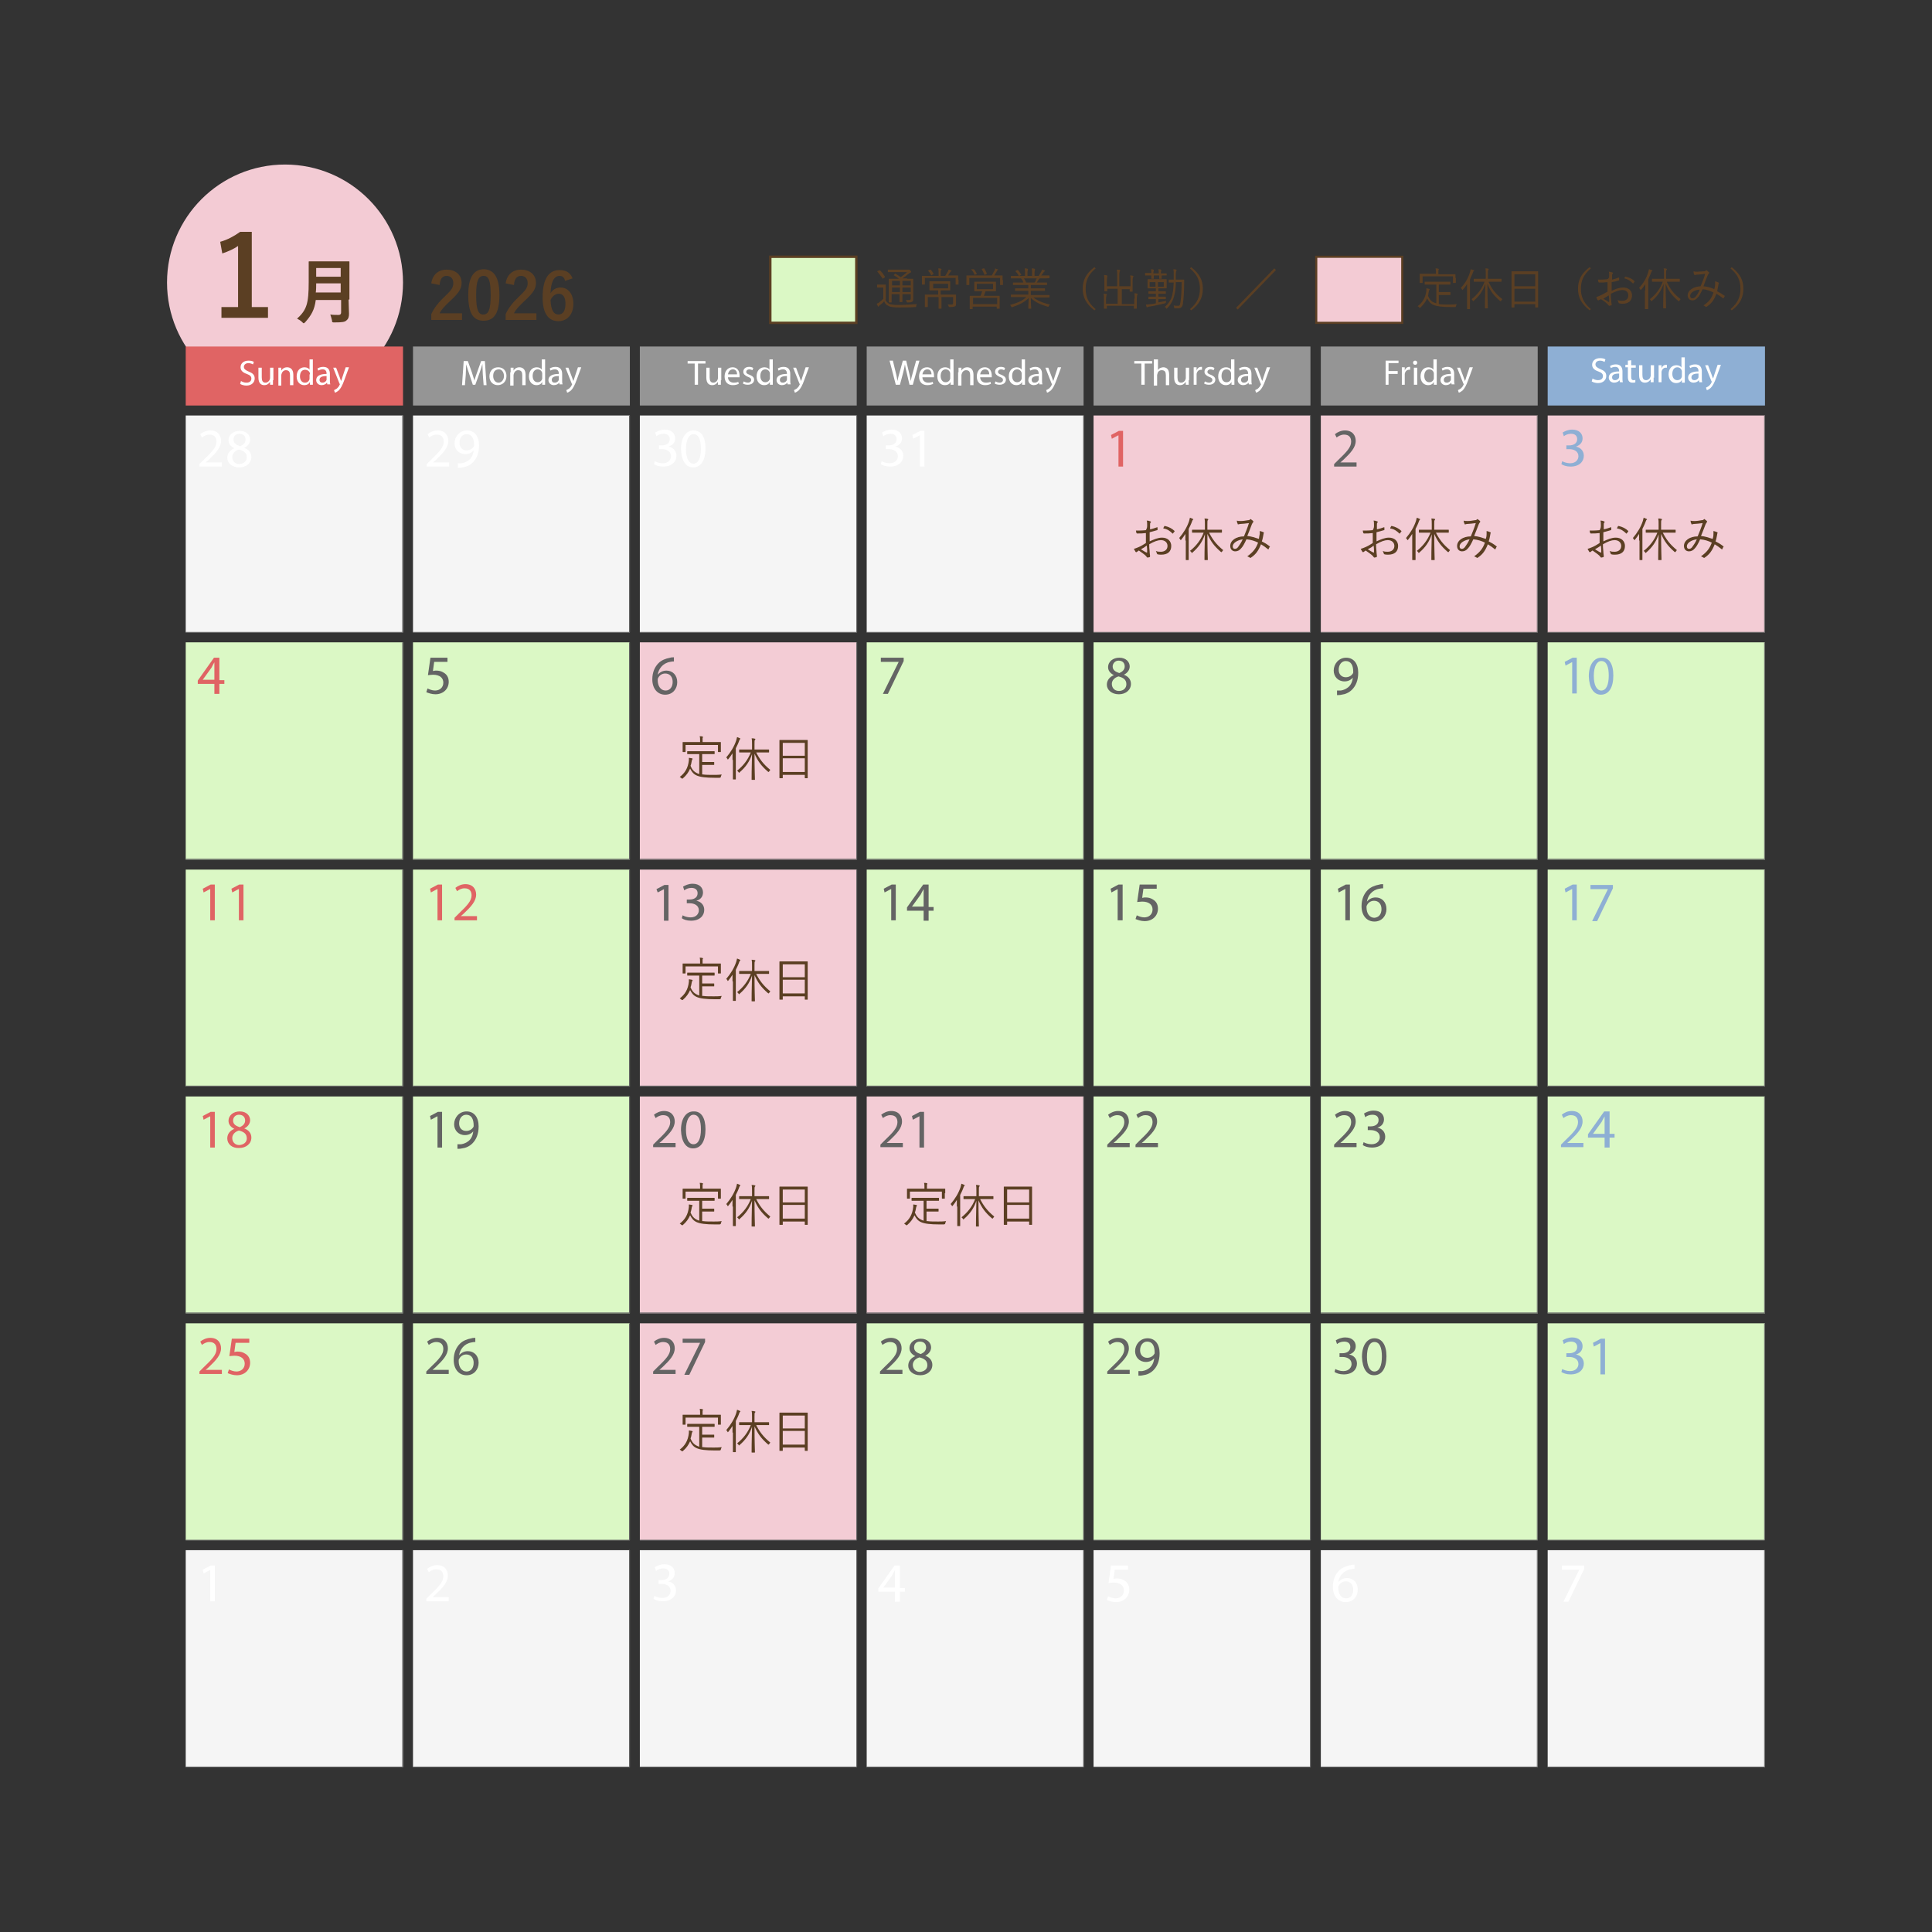 <?xml version="1.0" encoding="utf-8"?>
<!-- Generator: Adobe Illustrator 28.0.0, SVG Export Plug-In . SVG Version: 6.00 Build 0)  -->
<svg version="1.1" id="レイヤー_1" xmlns="http://www.w3.org/2000/svg" xmlns:xlink="http://www.w3.org/1999/xlink" x="0px"
	 y="0px" viewBox="0 0 465 465" style="enable-background:new 0 0 465 465;" xml:space="preserve">
<rect x="0" y="0" width="465" height="465" fill="#333333" stroke="none"/>
<style type="text/css">
	.st0{fill:#DBF8C5;stroke:#5B3F23;stroke-width:0.572;}
	.st1{fill:#F3CBD4;stroke:#5B3F23;stroke-width:0.504;}
	.st2{fill:#5B3F23;}
	.st3{fill:#F3CBD4;}
	.st4{fill:#F5F5F5;}
	.st5{fill:#646464;}
	.st6{fill:#DBF8C5;}
	.st7{fill:#F3CCD5;}
	.st8{fill:#8EAFD4;}
	.st9{fill:#959595;}
	.st10{fill:#E06464;}
	.st11{fill:#FFFFFF;}
</style>
<g>
	<g>
		<g>
			<g>
				<g>
					<rect x="185.4" y="61.8" class="st0" width="20.7" height="15.9"/>
					<rect x="316.8" y="61.8" class="st1" width="20.7" height="15.9"/>
					<g>
						<path class="st2" d="M213.1,72.1c0.2,0.5,0.5,0.8,0.9,1c0.4,0.2,1.1,0.3,2.1,0.3c1.4,0,3-0.1,4.6-0.2
							c-0.1,0.1-0.2,0.3-0.2,0.5c0,0.2,0,0.2-0.2,0.2c-1.4,0.1-2.8,0.1-3.9,0.1c-1.2,0-2.2-0.1-2.6-0.4c-0.5-0.2-0.8-0.5-1-1.1
							c-0.3,0.4-0.7,0.7-1.1,1c-0.1,0.1-0.2,0.2-0.2,0.2c0,0.1-0.1,0.1-0.1,0.1c0,0-0.1,0-0.1-0.1c-0.1-0.2-0.2-0.4-0.3-0.6
							c0.3-0.1,0.5-0.2,0.7-0.4c0.3-0.2,0.6-0.5,0.9-0.8v-2.7h-0.7c-0.5,0-0.7,0-0.7,0c-0.1,0-0.1,0-0.1-0.1v-0.5
							c0-0.1,0-0.1,0.1-0.1c0,0,0.2,0,0.7,0h0.5c0.5,0,0.7,0,0.7,0c0.1,0,0.1,0,0.1,0.1s0,0.3,0,1V72.1z M211.6,65.1
							c0.1-0.1,0.1-0.1,0.2,0c0.5,0.4,0.8,0.9,1.2,1.5c0,0.1,0,0.1-0.1,0.2l-0.3,0.2c-0.1,0.1-0.2,0.1-0.2,0
							c-0.4-0.6-0.8-1.1-1.2-1.6c-0.1-0.1-0.1-0.1,0.1-0.2L211.6,65.1z M218.3,67.1c1,0,1.4,0,1.4,0c0.1,0,0.1,0,0.1,0.1
							c0,0.1,0,0.5,0,1.4v1.7c0,0.7,0,1.2,0,1.6c0,0.3,0,0.5-0.2,0.7c-0.2,0.1-0.4,0.2-1.1,0.2c-0.2,0-0.2,0-0.3-0.2
							c0-0.2-0.1-0.3-0.2-0.4c0.3,0,0.5,0,0.8,0c0.3,0,0.4-0.1,0.4-0.4v-1h-2v0.5c0,0.9,0,1.2,0,1.3c0,0.1,0,0.1-0.1,0.1h-0.5
							c-0.1,0-0.1,0-0.1-0.1c0-0.1,0-0.4,0-1.3v-0.5h-1.9v0.6c0,0.9,0,1.2,0,1.3c0,0.1,0,0.1-0.1,0.1h-0.5c-0.1,0-0.1,0-0.1-0.1
							c0-0.1,0-0.4,0-1.3v-2.9c0-0.9,0-1.2,0-1.3c0-0.1,0-0.1,0.1-0.1c0.1,0,0.4,0,1.4,0h1c-0.4-0.3-0.8-0.6-1.2-0.8
							c-0.1,0-0.1-0.1,0-0.2l0.2-0.2c0.1-0.1,0.1-0.1,0.2,0c0.4,0.3,0.8,0.5,1.2,0.8c0.5-0.4,1-0.7,1.5-1.2h-3.1c-1,0-1.4,0-1.4,0
							c-0.1,0-0.1,0-0.1-0.1v-0.4c0-0.1,0-0.1,0.1-0.1c0.1,0,0.4,0,1.4,0h3.2c0.1,0,0.2,0,0.3,0c0.1,0,0.1,0,0.1,0
							c0.1,0,0.2,0.1,0.3,0.2c0.2,0.2,0.2,0.3,0.2,0.3s0,0.1-0.1,0.2c-0.1,0-0.2,0.1-0.4,0.2c-0.5,0.4-1,0.8-1.6,1.2l0,0H218.3z
							 M216.6,67.6h-1.9v1.1h1.9V67.6z M216.6,69.2h-1.9v1.1h1.9V69.2z M219.2,67.6h-2v1.1h2V67.6z M219.2,69.2h-2v1.1h2V69.2z"/>
						<path class="st2" d="M230.7,67.3c0,0.9,0,1.1,0,1.1c0,0.1,0,0.1-0.1,0.1h-0.5c-0.1,0-0.1,0-0.1-0.1v-1.5h-7.4v1.5
							c0,0.1,0,0.1-0.1,0.1h-0.5c-0.1,0-0.1,0-0.1-0.1c0-0.1,0-0.2,0-1.1V67c0-0.3,0-0.5,0-0.5c0-0.1,0-0.1,0.1-0.1
							c0.1,0,0.4,0,1.5,0h2.4v-0.6c0-0.6,0-0.9-0.1-1.2c0.3,0,0.5,0,0.7,0.1c0.1,0,0.1,0.1,0.1,0.1c0,0.1,0,0.1-0.1,0.2
							c-0.1,0.1-0.1,0.3-0.1,0.8v0.6h1.1c0.2-0.3,0.4-0.7,0.6-1c0.1-0.1,0.1-0.3,0.2-0.5c0.2,0,0.4,0.1,0.6,0.2
							c0.1,0,0.1,0.1,0.1,0.1c0,0.1,0,0.1-0.1,0.1c-0.1,0-0.1,0.1-0.2,0.2c-0.2,0.3-0.4,0.6-0.5,0.8h0.8c1.1,0,1.4,0,1.5,0
							c0.1,0,0.1,0,0.1,0.1c0,0.1,0,0.2,0,0.5V67.3z M228.5,70.9c1.1,0,1.5,0,1.5,0c0.1,0,0.1,0,0.1,0.1c0,0.1,0,0.3,0,1v0.3
							c0,0.3,0,0.5,0,0.8c0,0.3,0,0.5-0.2,0.6s-0.4,0.2-1.3,0.2c-0.2,0-0.2,0-0.3-0.2c0-0.1-0.1-0.3-0.2-0.4c0.4,0,0.7,0,0.9,0
							c0.3,0,0.4-0.1,0.4-0.4v-1.4h-2.8V73c0,0.8,0,1.2,0,1.2c0,0.1,0,0.1-0.1,0.1H226c-0.1,0-0.1,0-0.1-0.1s0-0.4,0-1.2v-1.5h-2.6
							v1.3c0,0.7,0,1,0,1c0,0.1,0,0.1-0.1,0.1h-0.5c-0.1,0-0.1,0-0.1-0.1c0-0.1,0-0.3,0-1v-0.9c0-0.6,0-0.8,0-0.9
							c0-0.1,0-0.1,0.1-0.1c0.1,0,0.4,0,1.5,0h1.6v-1h-0.6c-1,0-1.3,0-1.4,0c-0.1,0-0.1,0-0.1-0.1c0-0.1,0-0.2,0-0.7v-0.6
							c0-0.5,0-0.7,0-0.7c0-0.1,0-0.1,0.1-0.1c0.1,0,0.4,0,1.4,0h2c1,0,1.3,0,1.4,0c0.1,0,0.1,0,0.1,0.1c0,0.1,0,0.2,0,0.7v0.6
							c0,0.5,0,0.7,0,0.7c0,0.1,0,0.1-0.1,0.1c-0.1,0-0.4,0-1.4,0h-0.8v1H228.5z M223.8,64.9c0.1,0,0.1,0,0.2,0
							c0.2,0.2,0.5,0.6,0.7,1c0,0.1,0,0.1-0.1,0.1l-0.3,0.2c-0.1,0.1-0.1,0.1-0.2,0c-0.2-0.4-0.4-0.7-0.7-1
							c-0.1-0.1-0.1-0.1,0.1-0.1L223.8,64.9z M228.2,68.3h-3.6v1.1h3.6V68.3z"/>
						<path class="st2" d="M241.4,67.4c0,0.9,0,1.1,0,1.1c0,0.1,0,0.1-0.1,0.1h-0.5c-0.1,0-0.1,0-0.1-0.1v-1.6h-7.4v1.6
							c0,0.1,0,0.1-0.1,0.1h-0.5c-0.1,0-0.1,0-0.1-0.1c0-0.1,0-0.2,0-1.1V67c0-0.4,0-0.5,0-0.6c0-0.1,0-0.1,0.1-0.1
							c0.1,0,0.4,0,1.5,0h4.5c0.3-0.5,0.5-0.9,0.7-1.3c0.1-0.1,0.1-0.3,0.1-0.4c0.2,0.1,0.5,0.2,0.6,0.2c0.1,0,0.1,0.1,0.1,0.1
							c0,0.1,0,0.1-0.1,0.1c-0.1,0-0.1,0.2-0.2,0.3c-0.2,0.3-0.4,0.7-0.6,1h0.4c1,0,1.4,0,1.5,0c0.1,0,0.1,0,0.1,0.1
							c0,0.1,0,0.2,0,0.5V67.4z M240.6,72.7c0,1.2,0,1.4,0,1.5s0,0.1-0.1,0.1H240c-0.1,0-0.1,0-0.1-0.1v-0.4h-5.8v0.5
							c0,0.1,0,0.1-0.1,0.1h-0.5c-0.1,0-0.1,0-0.1-0.1s0-0.3,0-1.5v-0.6c0-0.6,0-0.8,0-0.9c0-0.1,0-0.1,0.1-0.1c0.1,0,0.4,0,1.5,0h1
							c0.1-0.3,0.3-0.7,0.4-1.1H236c-1,0-1.3,0-1.4,0s-0.1,0-0.1-0.1c0-0.1,0-0.2,0-0.7v-0.7c0-0.5,0-0.7,0-0.7c0-0.1,0-0.1,0.1-0.1
							s0.4,0,1.4,0h2.2c1,0,1.3,0,1.4,0c0.1,0,0.1,0,0.1,0.1c0,0.1,0,0.2,0,0.7v0.7c0,0.5,0,0.7,0,0.7c0,0.1,0,0.1-0.1,0.1
							c-0.1,0-0.4,0-1.4,0h-1c-0.1,0.4-0.3,0.8-0.4,1.1h2.2c1.1,0,1.5,0,1.5,0c0.1,0,0.1,0,0.1,0.1c0,0.1,0,0.3,0,0.8V72.7z
							 M234.2,64.8c0.1,0,0.1,0,0.2,0c0.3,0.3,0.5,0.7,0.7,1.1c0,0.1,0,0.1-0.1,0.1l-0.3,0.1c-0.1,0.1-0.2,0.1-0.2-0.1
							c-0.1-0.3-0.4-0.8-0.7-1.1c-0.1-0.1-0.1-0.1,0.1-0.1L234.2,64.8z M240,71.7h-5.8v1.5h5.8V71.7z M239,68.3h-3.9v1.3h3.9V68.3z
							 M236.7,64.6c0.1,0,0.1,0,0.2,0c0.2,0.3,0.4,0.7,0.6,1.2c0,0.1,0,0.1-0.1,0.2l-0.3,0.1c-0.1,0.1-0.2,0.1-0.2-0.1
							c-0.1-0.3-0.4-0.8-0.6-1.2c-0.1-0.1,0-0.1,0.1-0.1L236.7,64.6z"/>
						<path class="st2" d="M248.6,71.5c1,0.8,2.3,1.4,4.1,1.8c-0.1,0.1-0.2,0.2-0.3,0.4c-0.1,0.2-0.1,0.2-0.3,0.1
							c-1.7-0.5-3-1.1-4-2.1c0,1.6,0.1,2.3,0.1,2.5c0,0.1,0,0.1-0.1,0.1h-0.5c-0.1,0-0.1,0-0.1-0.1c0-0.2,0-0.8,0.1-2.5
							c-1.1,1.1-2.2,1.6-3.9,2.2c-0.2,0.1-0.2,0.1-0.3-0.1c-0.1-0.2-0.2-0.3-0.3-0.4c1.8-0.5,3-1,3.9-1.9h-2.2c-1,0-1.4,0-1.4,0
							c-0.1,0-0.1,0-0.1-0.1v-0.4c0-0.1,0-0.1,0.1-0.1c0.1,0,0.4,0,1.4,0h2.7v-0.9h-1.6c-1.1,0-1.5,0-1.5,0c-0.1,0-0.1,0-0.1-0.1
							v-0.4c0-0.1,0-0.1,0.1-0.1c0.1,0,0.4,0,1.5,0h1.6v-0.8h-2.1c-1.1,0-1.4,0-1.5,0c-0.1,0-0.1,0-0.1-0.1v-0.4
							c0-0.1,0-0.1,0.1-0.1c0.1,0,0.4,0,1.5,0h0.9c-0.1-0.4-0.3-0.7-0.5-0.9c-0.1-0.1,0-0.1,0.1-0.1l0.3-0.1c0.1,0,0.1,0,0.2,0
							c0.2,0.3,0.4,0.7,0.6,1.1h2c0.2-0.2,0.3-0.5,0.4-0.8c0.1-0.1,0.1-0.2,0.1-0.4c0.2,0,0.4,0.1,0.6,0.2c0.1,0,0.1,0.1,0.1,0.1
							s-0.1,0.1-0.1,0.1c-0.1,0-0.1,0.1-0.2,0.2c-0.1,0.2-0.2,0.4-0.4,0.6h0.9c1.1,0,1.4,0,1.5,0c0.1,0,0.1,0,0.1,0.1v0.4
							c0,0.1,0,0.1-0.1,0.1c-0.1,0-0.4,0-1.5,0h-2.3v0.8h1.8c1.1,0,1.5,0,1.5,0c0.1,0,0.1,0,0.1,0.1v0.4c0,0.1,0,0.1-0.1,0.1
							c-0.1,0-0.4,0-1.5,0h-1.8V71h3c1,0,1.4,0,1.4,0c0.1,0,0.1,0,0.1,0.1v0.4c0,0.1,0,0.1-0.1,0.1c-0.1,0-0.4,0-1.4,0H248.6z
							 M252.6,66.9C252.6,67,252.6,67,252.6,66.9c-0.1,0.1-0.5,0.1-1.5,0.1h-6.3c-1,0-1.4,0-1.4,0c-0.1,0-0.1,0-0.1-0.1v-0.4
							c0-0.1,0-0.1,0.1-0.1c0.1,0,0.4,0,1.4,0h0.4c-0.2-0.5-0.5-0.8-0.8-1.1c0-0.1,0-0.1,0.1-0.1l0.3-0.2c0.1,0,0.1,0,0.2,0
							c0.3,0.3,0.5,0.7,0.8,1.1c0,0.1,0,0.1-0.1,0.1l-0.4,0.2h1.4v-0.8c0-0.4,0-0.7-0.1-1c0.2,0,0.5,0,0.7,0.1c0.1,0,0.1,0,0.1,0.1
							s0,0.1,0,0.1c0,0.1-0.1,0.3-0.1,0.7v0.8h1.1v-0.8c0-0.4,0-0.7-0.1-1c0.2,0,0.5,0,0.7,0.1c0.1,0,0.1,0,0.1,0.1c0,0,0,0.1,0,0.1
							c0,0.1-0.1,0.3-0.1,0.7v0.8h1c0.2-0.3,0.4-0.7,0.6-1c0.1-0.2,0.1-0.3,0.2-0.5c0.2,0.1,0.5,0.1,0.6,0.2c0.1,0,0.1,0.1,0.1,0.1
							c0,0.1,0,0.1-0.1,0.1c-0.1,0.1-0.1,0.1-0.2,0.2c-0.2,0.3-0.4,0.6-0.6,0.8h0.5c1,0,1.4,0,1.4,0c0.1,0,0.1,0,0.1,0.1V66.9z"/>
						<path class="st2" d="M263.7,64.6c-1.8,1.5-2.4,3-2.4,4.9s0.6,3.4,2.4,4.9l-0.3,0.3c-2-1.6-2.8-3.1-2.8-5.2s0.8-3.7,2.8-5.2
							L263.7,64.6z"/>
						<path class="st2" d="M273.1,71.9c0-0.7,0-1-0.1-1.3c0.3,0,0.5,0,0.7,0.1c0.1,0,0.1,0,0.1,0.1c0,0.1,0,0.1-0.1,0.2
							c0,0.1-0.1,0.4-0.1,1v1.3c0,0.6,0,0.9,0,0.9c0,0.1,0,0.1-0.1,0.1h-0.5c-0.1,0-0.1,0-0.1-0.1v-0.6h-6.5v0.6
							c0,0.1,0,0.1-0.1,0.1h-0.5c-0.1,0-0.1,0-0.1-0.1c0-0.1,0-0.3,0-0.9V72c0-0.7,0-1-0.1-1.3c0.3,0,0.5,0,0.7,0.1
							c0.1,0,0.1,0,0.1,0.1s0,0.1-0.1,0.2c0,0.1-0.1,0.4-0.1,1v1h2.8v-3.6h-2.5v0.5c0,0.1,0,0.1-0.1,0.1h-0.5c-0.1,0-0.1,0-0.1-0.1
							c0-0.1,0-0.3,0-1v-1.5c0-0.7,0-1-0.1-1.3c0.3,0,0.5,0,0.7,0.1c0.1,0,0.1,0,0.1,0.1s0,0.1,0,0.2c0,0.1-0.1,0.4-0.1,1v1.3h2.5
							v-2.6c0-0.7,0-1-0.1-1.4c0.3,0,0.5,0,0.7,0.1c0.1,0,0.1,0,0.1,0.1s0,0.1-0.1,0.2c0,0.1-0.1,0.3-0.1,1v2.6h2.7v-1.3
							c0-0.7,0-1-0.1-1.3c0.3,0,0.5,0,0.7,0.1c0.1,0,0.1,0,0.1,0.1s0,0.1-0.1,0.2c0,0.1-0.1,0.4-0.1,1v1.4c0,0.7,0,0.9,0,1
							c0,0.1,0,0.1-0.1,0.1h-0.5c-0.1,0-0.1,0-0.1-0.1v-0.5H270v3.6h3V71.9z"/>
						<path class="st2" d="M281,66.2C281,66.3,281,66.3,281,66.2c-0.2,0.1-0.5,0.1-1.4,0.1c0,0.4,0,0.6,0,0.7c0,0.1,0,0.1-0.1,0.1
							h-0.4c-0.1,0-0.1,0-0.1-0.1c0,0,0-0.2,0-0.7h-1.3c0,0.4,0,0.6,0,0.7c0,0.1,0,0.1-0.1,0.1h-0.4c-0.1,0-0.1,0-0.1-0.1
							c0,0,0-0.2,0-0.7c-1,0-1.3,0-1.4,0c-0.1,0-0.1,0-0.1-0.1v-0.4c0-0.1,0-0.1,0.1-0.1c0.1,0,0.4,0,1.4,0v-0.1
							c0-0.3,0-0.6-0.1-0.8c0.3,0,0.4,0,0.6,0.1c0.1,0,0.1,0,0.1,0.1c0,0.1,0,0.1,0,0.1c0,0.1-0.1,0.2-0.1,0.6v0.1h1.3v-0.1
							c0-0.4,0-0.6-0.1-0.9c0.2,0,0.4,0,0.6,0.1c0.1,0,0.1,0,0.1,0.1c0,0.1,0,0.1,0,0.1c0,0.1-0.1,0.3-0.1,0.6v0.1
							c0.9,0,1.2,0,1.3,0c0.1,0,0.1,0,0.1,0.1V66.2z M278.7,72.8c0.7-0.1,1.4-0.3,2-0.4c0,0.1-0.1,0.2-0.1,0.3c0,0.2,0,0.2-0.2,0.3
							c-1.2,0.3-2.5,0.6-3.8,0.8c-0.2,0-0.3,0.1-0.4,0.1c-0.1,0-0.1,0.1-0.1,0.1c-0.1,0-0.1,0-0.1-0.1c-0.1-0.1-0.1-0.3-0.2-0.6
							c0.4,0,0.6,0,1.1-0.1c0.4,0,0.8-0.1,1.3-0.2v-1h-0.5c-0.9,0-1.1,0-1.2,0c-0.1,0-0.1,0-0.1-0.1v-0.4c0-0.1,0-0.1,0.1-0.1
							c0.1,0,0.3,0,1.2,0h0.5v-0.7h-0.5c-0.9,0-1.2,0-1.2,0c-0.1,0-0.1,0-0.1-0.1v-0.4c0-0.1,0-0.1,0.1-0.1c0.1,0,0.3,0,1.2,0h0.5
							v-0.7h-0.6c-0.9,0-1.2,0-1.3,0c-0.1,0-0.1,0-0.1-0.1c0-0.1,0-0.2,0-0.7v-0.6c0-0.5,0-0.6,0-0.7c0-0.1,0-0.1,0.1-0.1
							c0.1,0,0.4,0,1.3,0h1.8c0.9,0,1.2,0,1.3,0c0.1,0,0.1,0,0.1,0.1c0,0.1,0,0.2,0,0.7v0.6c0,0.5,0,0.6,0,0.7c0,0.1,0,0.1-0.1,0.1
							c-0.1,0-0.4,0-1.3,0h-0.6v0.7h0.5c0.9,0,1.2,0,1.2,0c0.1,0,0.1,0,0.1,0.1v0.4c0,0.1,0,0.1-0.1,0.1c-0.1,0-0.3,0-1.2,0h-0.5
							v0.7h0.5c0.9,0,1.1,0,1.2,0c0.1,0,0.1,0,0.1,0.1v0.4c0,0.1,0,0.1-0.1,0.1c-0.1,0-0.3,0-1.2,0h-0.5V72.8z M278.1,67.9h-1.4V69
							h1.4V67.9z M280.1,67.9h-1.4V69h1.4V67.9z M283.7,67.3c0.8,0,1.1,0,1.2,0c0.1,0,0.1,0,0.1,0.1c0,0.3,0,0.6,0,1
							c0,1.6-0.1,3.4-0.3,4.7c-0.1,0.8-0.5,1.1-1.1,1.1c-0.3,0-0.5,0-0.8,0c-0.2,0-0.2,0-0.2-0.2c0-0.2-0.1-0.3-0.1-0.5
							c0.3,0.1,0.7,0.1,1,0.1c0.4,0,0.5-0.1,0.6-0.8c0.2-1.2,0.3-3,0.3-4.9h-1.4c0,1.1-0.1,2.1-0.3,2.9c-0.3,1.4-0.8,2.4-1.8,3.4
							c-0.1,0.1-0.1,0.1-0.1,0.1c0,0-0.1,0-0.1-0.1c-0.1-0.2-0.3-0.3-0.4-0.3c1.1-0.9,1.7-2,1.9-3.2c0.2-0.7,0.2-1.7,0.3-2.7
							c-0.8,0-1.1,0-1.1,0c-0.1,0-0.1,0-0.1-0.1v-0.5c0-0.1,0-0.1,0.1-0.1c0.1,0,0.3,0,1.1,0c0-0.4,0-0.8,0-1.2c0-0.7,0-0.9-0.1-1.3
							c0.2,0,0.5,0,0.7,0.1c0.1,0,0.1,0.1,0.1,0.1c0,0.1,0,0.1-0.1,0.2c0,0.1-0.1,0.4-0.1,1c0,0.4,0,0.8,0,1.1H283.7z"/>
						<path class="st2" d="M286.7,64.3c2,1.6,2.8,3.1,2.8,5.2s-0.8,3.7-2.8,5.2l-0.3-0.3c1.8-1.5,2.4-3,2.4-4.9s-0.6-3.4-2.4-4.9
							L286.7,64.3z"/>
						<path class="st2" d="M297.5,74.1l9.2-9.5l0.4,0.4l-9.2,9.5L297.5,74.1z"/>
						<path class="st2" d="M346.4,73.2c0.6,0.1,1.4,0.1,2.4,0.1c0.5,0,1.1,0,1.8-0.1c-0.1,0.2-0.1,0.3-0.2,0.5c0,0.2,0,0.2-0.3,0.2
							c-0.3,0-0.7,0-1,0c-4.2,0-4.9-0.7-5.6-2.1c-0.4,0.9-0.9,1.5-1.6,2.2c-0.1,0.1-0.1,0.1-0.2,0.1c0,0-0.1,0-0.1-0.1
							c-0.1-0.1-0.2-0.2-0.4-0.3c1.1-0.8,1.9-2,2.1-3.7c0-0.2,0-0.4,0-0.6c0.2,0,0.4,0.1,0.6,0.1c0.1,0,0.2,0.1,0.2,0.1
							c0,0.1,0,0.1-0.1,0.2c0,0.1-0.1,0.2-0.1,0.3c-0.1,0.4-0.1,0.8-0.2,1.1c0.4,0.9,0.8,1.5,2,1.8v-4.5h-1.2c-1.1,0-1.4,0-1.5,0
							c-0.1,0-0.1,0-0.1-0.1v-0.5c0-0.1,0-0.1,0.1-0.1c0.1,0,0.4,0,1.5,0h3c1.1,0,1.4,0,1.5,0c0.1,0,0.1,0,0.1,0.1v0.5
							c0,0.1,0,0.1-0.1,0.1c-0.1,0-0.4,0-1.5,0h-1.2v1.8h1.6c0.8,0,1,0,1.1,0c0.1,0,0.1,0,0.1,0.1v0.5c0,0.1,0,0.1-0.1,0.1
							c-0.1,0-0.3,0-1.1,0h-1.6V73.2z M350.4,66.9c0,0.9,0,1,0,1.1c0,0.1,0,0.1-0.1,0.1h-0.5c-0.1,0-0.1,0-0.1-0.1v-1.5h-7.3V68
							c0,0.1,0,0.1-0.1,0.1h-0.5c-0.1,0-0.1,0-0.1-0.1c0-0.1,0-0.2,0-1.1v-0.3c0-0.4,0-0.5,0-0.6s0-0.1,0.1-0.1c0.1,0,0.4,0,1.5,0
							h2.3v-0.2c0-0.5,0-0.8-0.1-1.1c0.3,0,0.5,0,0.7,0.1c0.1,0,0.1,0,0.1,0.1c0,0.1,0,0.1-0.1,0.2c0,0.1,0,0.3,0,0.8v0.2h2.5
							c1.1,0,1.4,0,1.5,0c0.1,0,0.1,0,0.1,0.1s0,0.2,0,0.5V66.9z"/>
						<path class="st2" d="M353.1,69.9c0-0.4,0-1,0-1.5c-0.3,0.4-0.6,0.9-1,1.3c-0.1,0.1-0.1,0.1-0.1,0.1c0,0-0.1,0-0.1-0.1
							c-0.1-0.2-0.2-0.3-0.3-0.4c1.1-1.2,1.8-2.4,2.2-3.8c0.1-0.3,0.1-0.5,0.2-0.7c0.3,0.1,0.5,0.2,0.7,0.2c0.1,0,0.1,0.1,0.1,0.1
							c0,0.1,0,0.1-0.1,0.1c-0.1,0.1-0.1,0.2-0.2,0.4c-0.2,0.6-0.5,1.1-0.7,1.7v5.3c0,1.1,0,1.6,0,1.7c0,0.1,0,0.1-0.1,0.1h-0.5
							c-0.1,0-0.1,0-0.1-0.1c0-0.1,0-0.5,0-1.7V69.9z M358.3,67.9c0.8,1.7,1.7,2.9,3.3,4.1c-0.1,0.1-0.2,0.2-0.3,0.4
							c-0.1,0.1-0.1,0.1-0.1,0.1c0,0-0.1,0-0.2-0.1c-1.5-1.3-2.3-2.3-3-4.1c0,3.2,0.1,5.6,0.1,5.8c0,0.1,0,0.1-0.1,0.1h-0.5
							c-0.1,0-0.1,0-0.1-0.1c0-0.2,0-2.6,0.1-5.8c-0.6,1.7-1.4,2.9-2.8,4.1c-0.1,0.1-0.1,0.1-0.1,0.1c0,0-0.1,0-0.1-0.1
							c-0.1-0.1-0.2-0.3-0.3-0.4c1.4-1.1,2.5-2.5,3.1-4.2h-1c-1.1,0-1.4,0-1.5,0c-0.1,0-0.1,0-0.1-0.1v-0.5c0-0.1,0-0.1,0.1-0.1
							c0.1,0,0.4,0,1.5,0h1.3v-1.2c0-0.6,0-1-0.1-1.3c0.3,0,0.5,0,0.7,0.1c0.1,0,0.1,0.1,0.1,0.1c0,0.1,0,0.1-0.1,0.2
							c-0.1,0.1-0.1,0.3-0.1,0.9v1.2h1.7c1.1,0,1.4,0,1.5,0s0.1,0,0.1,0.1v0.5c0,0.1,0,0.1-0.1,0.1s-0.4,0-1.5,0H358.3z"/>
						<path class="st2" d="M370.2,70.2c0,3.1,0,3.6,0,3.7c0,0.1,0,0.1-0.1,0.1h-0.5c-0.1,0-0.1,0-0.1-0.1v-0.7h-5v0.7
							c0,0.1,0,0.1-0.1,0.1h-0.5c-0.1,0-0.1,0-0.1-0.1c0-0.1,0-0.6,0-3.7v-2.1c0-2.1,0-2.6,0-2.7c0-0.1,0-0.1,0.1-0.1
							c0.1,0,0.4,0,1.5,0h3.2c1.1,0,1.4,0,1.5,0c0.1,0,0.1,0,0.1,0.1c0,0.1,0,0.6,0,2.4V70.2z M369.5,66h-5v2.9h5V66z M369.5,69.5
							h-5v3.1h5V69.5z"/>
						<path class="st2" d="M382.9,64.6c-1.8,1.5-2.4,3-2.4,4.9s0.6,3.4,2.4,4.9l-0.3,0.3c-2-1.6-2.8-3.1-2.8-5.2s0.8-3.7,2.8-5.2
							L382.9,64.6z"/>
						<path class="st2" d="M387.3,66.4c0-0.5,0-0.8-0.1-1c0.3,0,0.7,0.1,0.9,0.2c0.1,0,0.1,0.1,0.1,0.2c0,0,0,0.1-0.1,0.1
							c-0.1,0.1-0.1,0.2-0.1,0.5c0,0.3,0,0.6,0,0.9c0.5-0.1,1.1-0.3,1.6-0.5c0.1,0,0.1,0,0.1,0.1c0,0.1,0,0.3,0,0.5
							c0,0.1,0,0.1-0.1,0.1c-0.6,0.2-1,0.3-1.7,0.4c0,0.7,0,1.4,0,2.1c1-0.5,1.9-0.8,2.8-0.8c1.3,0,2.1,0.8,2.1,1.9
							c0,1.3-0.9,2-2.2,2c-0.3,0-0.6,0-0.9-0.1c-0.1,0-0.1-0.1-0.2-0.3c0-0.1-0.1-0.3-0.2-0.5c0.4,0.2,0.8,0.2,1.1,0.2
							c0.9,0,1.5-0.4,1.5-1.3c0-0.8-0.5-1.3-1.5-1.3c-0.6,0-1.5,0.3-2.7,0.9c0,0.4,0,1,0.1,1.6c0,0.5,0.1,0.8,0.1,1
							c0,0.2,0,0.2-0.1,0.2c-0.1,0-0.3,0.1-0.5,0.1c-0.1,0-0.1-0.1-0.4-0.4c-0.4-0.4-0.9-0.8-1.6-1.2c-0.2,0.1-0.3,0.2-0.4,0.2
							c-0.1,0-0.1,0.1-0.2,0.1c-0.1,0-0.1,0-0.2-0.1c-0.1-0.1-0.2-0.4-0.3-0.7c0.3-0.1,0.6-0.2,1-0.4c0.5-0.2,1.1-0.6,1.7-0.9
							c0-0.8,0-1.6,0-2.3c-0.7,0.1-1.2,0.1-2,0.1c-0.1,0-0.2-0.1-0.2-0.2c0-0.1-0.1-0.3-0.1-0.5c0.7,0,1.4,0,2.2-0.1
							C387.2,67.1,387.3,66.8,387.3,66.4z M385.9,71.9c0.5,0.3,0.9,0.5,1.3,0.8c0.1,0,0.1,0,0.1-0.1c0-0.5,0-0.9-0.1-1.5
							C386.8,71.3,386.4,71.6,385.9,71.9z M391.1,66.7c0-0.1,0.1-0.1,0.2-0.1c0.8,0.2,1.6,0.5,2.1,1.1c0,0.1,0,0.1,0,0.1
							c-0.1,0.1-0.2,0.3-0.3,0.4c-0.1,0.1-0.1,0-0.1,0c-0.6-0.6-1.2-1-2-1.2C390.9,67,391,66.8,391.1,66.7z"/>
						<path class="st2" d="M396,69.9c0-0.4,0-1,0-1.5c-0.3,0.4-0.6,0.9-1,1.3c-0.1,0.1-0.1,0.1-0.1,0.1c0,0-0.1,0-0.1-0.1
							c-0.1-0.2-0.2-0.3-0.3-0.4c1.1-1.2,1.8-2.4,2.2-3.8c0.1-0.3,0.1-0.5,0.2-0.7c0.3,0.1,0.5,0.2,0.7,0.2c0.1,0,0.1,0.1,0.1,0.1
							c0,0.1,0,0.1-0.1,0.1c-0.1,0.1-0.1,0.2-0.2,0.4c-0.2,0.6-0.5,1.1-0.7,1.7v5.3c0,1.1,0,1.6,0,1.7c0,0.1,0,0.1-0.1,0.1H396
							c-0.1,0-0.1,0-0.1-0.1c0-0.1,0-0.5,0-1.7V69.9z M401.2,67.9c0.8,1.7,1.7,2.9,3.3,4.1c-0.1,0.1-0.2,0.2-0.3,0.4
							c-0.1,0.1-0.1,0.1-0.1,0.1c0,0-0.1,0-0.2-0.1c-1.5-1.3-2.3-2.3-3-4.1c0,3.2,0.1,5.6,0.1,5.8c0,0.1,0,0.1-0.1,0.1h-0.5
							c-0.1,0-0.1,0-0.1-0.1c0-0.2,0-2.6,0.1-5.8c-0.6,1.7-1.4,2.9-2.8,4.1c-0.1,0.1-0.1,0.1-0.1,0.1c0,0-0.1,0-0.1-0.1
							c-0.1-0.1-0.2-0.3-0.3-0.4c1.4-1.1,2.5-2.5,3.1-4.2h-1c-1.1,0-1.4,0-1.5,0c-0.1,0-0.1,0-0.1-0.1v-0.5c0-0.1,0-0.1,0.1-0.1
							c0.1,0,0.4,0,1.5,0h1.3v-1.2c0-0.6,0-1-0.1-1.3c0.3,0,0.5,0,0.7,0.1c0.1,0,0.1,0.1,0.1,0.1c0,0.1,0,0.1-0.1,0.2
							c-0.1,0.1-0.1,0.3-0.1,0.9v1.2h1.7c1.1,0,1.4,0,1.5,0s0.1,0,0.1,0.1v0.5c0,0.1,0,0.1-0.1,0.1s-0.4,0-1.5,0H401.2z"/>
						<path class="st2" d="M412.8,68.4c0-0.2,0-0.5,0-0.7c0.4,0.1,0.6,0.2,0.8,0.3c0.1,0.1,0.1,0.1,0.1,0.2
							c-0.1,0.1-0.1,0.2-0.1,0.3c-0.1,0.5-0.2,1.1-0.3,1.6c0.6,0.3,1.2,0.7,1.8,1.1c0.1,0,0.1,0.1,0,0.1c-0.1,0.2-0.2,0.4-0.3,0.5
							c0,0.1-0.1,0-0.1,0c-0.6-0.5-1.1-0.8-1.6-1.1c-0.5,1.4-1.1,2.3-2.3,3.1c-0.1,0.1-0.2,0.1-0.3,0c-0.2-0.1-0.3-0.2-0.5-0.3
							c1.4-0.9,2-1.8,2.4-3.1c-0.8-0.4-1.6-0.7-2.6-0.8c-0.5,1-0.8,1.7-1.2,2c-0.4,0.5-0.8,0.7-1.3,0.7c-0.5,0-1.1-0.4-1.1-1.2
							c0-1.2,1.3-2.1,3.1-2.2c0.4-1,0.8-1.8,1.1-3c-0.7,0.1-1.5,0.2-1.9,0.2c-0.3,0-0.4,0.1-0.5,0.1c0,0-0.1,0-0.1,0
							c-0.1,0-0.1,0-0.1-0.1c-0.1-0.1-0.2-0.4-0.2-0.8c0.3,0.1,0.5,0.1,0.9,0.1c0.5,0,1.1-0.1,1.6-0.1c0.3,0,0.4-0.1,0.5-0.2
							c0.1-0.1,0.2-0.1,0.2,0c0.2,0.1,0.3,0.3,0.5,0.4c0.1,0.1,0.1,0.2,0,0.3c-0.1,0.1-0.2,0.3-0.3,0.5c-0.4,1-0.7,1.7-1,2.6
							c0.9,0.1,1.8,0.3,2.6,0.7C412.7,69.3,412.8,68.8,412.8,68.4z M406.8,71.2c0,0.4,0.2,0.6,0.5,0.6c0.3,0,0.6-0.1,0.9-0.5
							c0.2-0.3,0.6-0.8,0.9-1.6C407.7,69.8,406.8,70.5,406.8,71.2z"/>
						<path class="st2" d="M416.8,64.3c2,1.6,2.8,3.1,2.8,5.2s-0.8,3.7-2.8,5.2l-0.3-0.3c1.8-1.5,2.4-3,2.4-4.9s-0.6-3.4-2.4-4.9
							L416.8,64.3z"/>
					</g>
				</g>
				<circle class="st3" cx="68.6" cy="68" r="28.4"/>
				<g>
					<path class="st2" d="M60.6,73.9h3.9v2.6H53.3v-2.6h4V59.2c-1,0.7-2.3,1.3-3.8,1.8L53,58.2c1.8-0.5,3.4-1.4,4.8-2.4h2.8V73.9z"
						/>
					<path class="st2" d="M83.9,72.1c0,1.2,0.1,2.5,0.1,3.4c0,0.7-0.1,1.2-0.6,1.6c-0.4,0.4-1,0.5-2.9,0.5c-0.5,0-0.6,0-0.6-0.5
						c-0.1-0.5-0.3-1.1-0.4-1.4c0.7,0.1,1.3,0.1,2,0.1c0.4,0,0.6-0.2,0.6-0.6v-3h-6.1c-0.3,2.4-1.1,3.7-2.5,5.3
						c-0.2,0.2-0.3,0.3-0.4,0.3s-0.2-0.1-0.4-0.3c-0.4-0.4-0.8-0.6-1.2-0.8c2.3-2.1,2.8-3.6,2.8-8.8v-2.5c0-1.5,0-2.2,0-2.3
						c0-0.2,0-0.2,0.2-0.2c0.1,0,0.7,0,2.3,0h4.8c1.6,0,2.2,0,2.3,0c0.2,0,0.2,0,0.2,0.2c0,0.1,0,0.9,0,2.3V72.1z M82,70.4v-2.2
						h-5.9c0,0.8,0,1.5-0.1,2.2H82z M76.1,64.5v2.1H82v-2.1H76.1z"/>
				</g>
				<g>
					<g>
						<g>
							<path class="st2" d="M103.8,68.2c0.3-2.1,1.7-3.3,3.7-3.3c2.1,0,3.6,1.2,3.6,3.2c0,1.3-0.6,2.3-2.4,4
								c-1.6,1.5-2.4,2.3-2.9,3.3h5.4V77h-7.4v-1.4c0.7-1.5,1.7-2.8,3.4-4.4c1.6-1.5,1.9-2.1,1.9-3.1c0-1-0.6-1.7-1.6-1.7
								c-1,0-1.6,0.7-1.7,2.2L103.8,68.2z"/>
							<path class="st2" d="M120.2,71c0,4.4-1.3,6.2-3.8,6.2c-2.5,0-3.7-1.8-3.7-6.2s1.4-6.2,3.8-6.2
								C118.8,64.9,120.2,66.6,120.2,71z M114.6,71c0,3.5,0.5,4.7,1.7,4.7c1.3,0,1.8-1.2,1.8-4.7c0-3.5-0.5-4.6-1.7-4.6
								C115.2,66.4,114.6,67.5,114.6,71z"/>
							<path class="st2" d="M121.7,68.2c0.3-2.1,1.7-3.3,3.7-3.3c2.1,0,3.6,1.2,3.6,3.2c0,1.3-0.6,2.3-2.4,4
								c-1.6,1.5-2.4,2.3-2.9,3.3h5.4V77h-7.4v-1.4c0.7-1.5,1.7-2.8,3.4-4.4c1.6-1.5,1.9-2.1,1.9-3.1c0-1-0.6-1.7-1.6-1.7
								c-1,0-1.6,0.7-1.7,2.2L121.7,68.2z"/>
							<path class="st2" d="M136,67.6c-0.2-0.9-0.7-1.2-1.3-1.2c-1.4,0-2.1,1.5-2.2,4.2c0.5-0.9,1.4-1.4,2.4-1.4
								c1.8,0,3.1,1.5,3.1,3.9c0,2.6-1.5,4.2-3.6,4.2c-2.3,0-3.8-1.7-3.8-5.7c0-4.7,1.6-6.6,4.1-6.6c1.6,0,2.6,0.7,3.1,2L136,67.6z
								 M134.4,75.7c1.1,0,1.7-0.9,1.7-2.6c0-1.6-0.6-2.4-1.6-2.4c-0.8,0-1.5,0.5-2,1.5C132.6,74.7,133.3,75.7,134.4,75.7z"/>
						</g>
					</g>
				</g>
			</g>
		</g>
	</g>
	<g id="JAN_00000064317198934441353470000014255656696714485692_">
		<g id="template_00000042013831899577350090000007085096033954651569_">
			<g>
				<g>
					<g>
						<rect x="372.5" y="373.1" class="st4" width="52.3" height="52.2"/>
						<rect x="424.6" y="373.1" class="st5" width="0.2" height="52.2"/>
						<rect x="372.5" y="425.2" class="st5" width="52.2" height="0.2"/>
					</g>
					<g>
						<rect x="317.9" y="373.1" class="st4" width="52.2" height="52.2"/>
						<rect x="369.9" y="373.1" class="st5" width="0.2" height="52.2"/>
						<rect x="317.9" y="425.2" class="st5" width="52.2" height="0.2"/>
					</g>
					<g>
						<rect x="263.2" y="373.1" class="st4" width="52.2" height="52.2"/>
						<rect x="315.3" y="373.1" class="st5" width="0.2" height="52.2"/>
						<rect x="263.2" y="425.2" class="st5" width="52.2" height="0.2"/>
					</g>
					<g>
						<rect x="208.6" y="373.1" class="st4" width="52.2" height="52.2"/>
						<rect x="260.7" y="373.1" class="st5" width="0.2" height="52.2"/>
						<rect x="208.6" y="425.2" class="st5" width="52.2" height="0.2"/>
					</g>
					<g>
						<rect x="154" y="373.1" class="st4" width="52.2" height="52.2"/>
						<rect x="206.1" y="373.1" class="st5" width="0.2" height="52.2"/>
						<rect x="154" y="425.2" class="st5" width="52.2" height="0.2"/>
					</g>
					<g>
						<rect x="99.4" y="373.1" class="st4" width="52.2" height="52.2"/>
						<rect x="151.4" y="373.1" class="st5" width="0.2" height="52.2"/>
						<rect x="99.4" y="425.2" class="st5" width="52.2" height="0.2"/>
					</g>
					<g>
						<rect x="44.7" y="373.1" class="st4" width="52.3" height="52.2"/>
						<rect x="96.8" y="373.1" class="st5" width="0.2" height="52.2"/>
						<rect x="44.7" y="425.2" class="st5" width="52.3" height="0.2"/>
					</g>
				</g>
				<g>
					<g>
						<rect x="372.5" y="318.5" class="st6" width="52.3" height="52.2"/>
						<rect x="424.6" y="318.5" class="st5" width="0.2" height="52.2"/>
						<rect x="372.5" y="370.6" class="st5" width="52.2" height="0.2"/>
					</g>
					<g>
						<rect x="317.9" y="318.5" class="st6" width="52.2" height="52.2"/>
						<rect x="369.9" y="318.5" class="st5" width="0.2" height="52.2"/>
						<rect x="317.9" y="370.6" class="st5" width="52.2" height="0.2"/>
					</g>
					<g>
						<rect x="263.2" y="318.5" class="st6" width="52.2" height="52.2"/>
						<rect x="315.3" y="318.5" class="st5" width="0.2" height="52.2"/>
						<rect x="263.2" y="370.6" class="st5" width="52.2" height="0.2"/>
					</g>
					<g>
						<rect x="208.6" y="318.5" class="st6" width="52.2" height="52.2"/>
						<rect x="260.7" y="318.5" class="st5" width="0.2" height="52.2"/>
						<rect x="208.6" y="370.6" class="st5" width="52.2" height="0.2"/>
					</g>
					<g>
						<rect x="154" y="318.5" class="st7" width="52.2" height="52.2"/>
						<rect x="206.1" y="318.5" class="st5" width="0.2" height="52.2"/>
						<rect x="154" y="370.6" class="st5" width="52.2" height="0.2"/>
					</g>
					<g>
						<rect x="99.4" y="318.5" class="st6" width="52.2" height="52.2"/>
						<rect x="151.4" y="318.5" class="st5" width="0.2" height="52.2"/>
						<rect x="99.4" y="370.6" class="st5" width="52.2" height="0.2"/>
					</g>
					<g>
						<rect x="44.7" y="318.5" class="st6" width="52.3" height="52.2"/>
						<rect x="96.8" y="318.5" class="st5" width="0.2" height="52.2"/>
						<rect x="44.7" y="370.6" class="st5" width="52.3" height="0.2"/>
					</g>
				</g>
				<g>
					<g>
						<rect x="372.5" y="263.9" class="st6" width="52.3" height="52.2"/>
						<rect x="424.6" y="263.9" class="st5" width="0.2" height="52.2"/>
						<rect x="372.5" y="315.9" class="st5" width="52.2" height="0.2"/>
					</g>
					<g>
						<rect x="317.9" y="263.9" class="st6" width="52.2" height="52.2"/>
						<rect x="369.9" y="263.9" class="st5" width="0.2" height="52.2"/>
						<rect x="317.9" y="315.9" class="st5" width="52.2" height="0.2"/>
					</g>
					<g>
						<rect x="263.2" y="263.9" class="st6" width="52.2" height="52.2"/>
						<rect x="315.3" y="263.9" class="st5" width="0.2" height="52.2"/>
						<rect x="263.2" y="315.9" class="st5" width="52.2" height="0.2"/>
					</g>
					<g>
						<rect x="208.6" y="263.9" class="st7" width="52.2" height="52.2"/>
						<rect x="260.7" y="263.9" class="st5" width="0.2" height="52.2"/>
						<rect x="208.6" y="315.9" class="st5" width="52.2" height="0.2"/>
					</g>
					<g>
						<rect x="154" y="263.9" class="st7" width="52.2" height="52.2"/>
						<rect x="206.1" y="263.9" class="st5" width="0.2" height="52.2"/>
						<rect x="154" y="315.9" class="st5" width="52.2" height="0.2"/>
					</g>
					<g>
						<rect x="99.4" y="263.9" class="st6" width="52.2" height="52.2"/>
						<rect x="151.4" y="263.9" class="st5" width="0.2" height="52.2"/>
						<rect x="99.4" y="315.9" class="st5" width="52.2" height="0.2"/>
					</g>
					<g>
						<rect x="44.7" y="263.9" class="st6" width="52.3" height="52.2"/>
						<rect x="96.8" y="263.9" class="st5" width="0.2" height="52.2"/>
						<rect x="44.7" y="315.9" class="st5" width="52.3" height="0.2"/>
					</g>
				</g>
				<g>
					<g>
						<rect x="372.5" y="209.3" class="st6" width="52.3" height="52.2"/>
						<rect x="424.6" y="209.3" class="st5" width="0.2" height="52.2"/>
						<rect x="372.5" y="261.3" class="st5" width="52.2" height="0.2"/>
					</g>
					<g>
						<rect x="317.9" y="209.3" class="st6" width="52.2" height="52.2"/>
						<rect x="369.9" y="209.3" class="st5" width="0.2" height="52.2"/>
						<rect x="317.9" y="261.3" class="st5" width="52.2" height="0.2"/>
					</g>
					<g>
						<rect x="263.2" y="209.3" class="st6" width="52.2" height="52.2"/>
						<rect x="315.3" y="209.3" class="st5" width="0.2" height="52.2"/>
						<rect x="263.2" y="261.3" class="st5" width="52.2" height="0.2"/>
					</g>
					<g>
						<rect x="208.6" y="209.3" class="st6" width="52.2" height="52.2"/>
						<rect x="260.7" y="209.3" class="st5" width="0.2" height="52.2"/>
						<rect x="208.6" y="261.3" class="st5" width="52.2" height="0.2"/>
					</g>
					<g>
						<rect x="154" y="209.3" class="st7" width="52.2" height="52.2"/>
						<rect x="206.1" y="209.3" class="st5" width="0.2" height="52.2"/>
						<rect x="154" y="261.3" class="st5" width="52.2" height="0.2"/>
					</g>
					<g>
						<rect x="99.4" y="209.3" class="st6" width="52.2" height="52.2"/>
						<rect x="151.4" y="209.3" class="st5" width="0.2" height="52.2"/>
						<rect x="99.4" y="261.3" class="st5" width="52.2" height="0.2"/>
					</g>
					<g>
						<rect x="44.7" y="209.3" class="st6" width="52.3" height="52.2"/>
						<rect x="96.8" y="209.3" class="st5" width="0.2" height="52.2"/>
						<rect x="44.7" y="261.3" class="st5" width="52.3" height="0.2"/>
					</g>
				</g>
				<g>
					<g>
						<rect x="372.5" y="154.6" class="st6" width="52.3" height="52.3"/>
						<rect x="424.6" y="154.6" class="st5" width="0.2" height="52.3"/>
						<rect x="372.5" y="206.7" class="st5" width="52.2" height="0.2"/>
					</g>
					<g>
						<rect x="317.9" y="154.6" class="st6" width="52.2" height="52.3"/>
						<rect x="369.9" y="154.6" class="st5" width="0.2" height="52.3"/>
						<rect x="317.9" y="206.7" class="st5" width="52.2" height="0.2"/>
					</g>
					<g>
						<rect x="263.2" y="154.6" class="st6" width="52.2" height="52.3"/>
						<rect x="315.3" y="154.6" class="st5" width="0.2" height="52.3"/>
						<rect x="263.2" y="206.7" class="st5" width="52.2" height="0.2"/>
					</g>
					<g>
						<rect x="208.6" y="154.6" class="st6" width="52.2" height="52.3"/>
						<rect x="260.7" y="154.6" class="st5" width="0.2" height="52.3"/>
						<rect x="208.6" y="206.7" class="st5" width="52.2" height="0.2"/>
					</g>
					<g>
						<rect x="154" y="154.6" class="st7" width="52.2" height="52.3"/>
						<rect x="206.1" y="154.6" class="st5" width="0.2" height="52.3"/>
						<rect x="154" y="206.7" class="st5" width="52.2" height="0.2"/>
					</g>
					<g>
						<rect x="99.4" y="154.6" class="st6" width="52.2" height="52.3"/>
						<rect x="151.4" y="154.6" class="st5" width="0.2" height="52.3"/>
						<rect x="99.4" y="206.7" class="st5" width="52.2" height="0.2"/>
					</g>
					<g>
						<rect x="44.7" y="154.6" class="st6" width="52.3" height="52.3"/>
						<rect x="96.8" y="154.6" class="st5" width="0.2" height="52.3"/>
						<rect x="44.7" y="206.7" class="st5" width="52.3" height="0.2"/>
					</g>
				</g>
				<g>
					<g>
						<rect x="372.5" y="100" class="st7" width="52.3" height="52.2"/>
						<rect x="424.6" y="100" class="st5" width="0.2" height="52.2"/>
						<rect x="372.5" y="152.1" class="st5" width="52.2" height="0.2"/>
					</g>
					<g>
						<rect x="317.9" y="100" class="st7" width="52.2" height="52.2"/>
						<rect x="369.9" y="100" class="st5" width="0.2" height="52.2"/>
						<rect x="317.9" y="152.1" class="st5" width="52.2" height="0.2"/>
					</g>
					<g>
						<rect x="263.2" y="100" class="st7" width="52.2" height="52.2"/>
						<rect x="315.3" y="100" class="st5" width="0.2" height="52.2"/>
						<rect x="263.2" y="152.1" class="st5" width="52.2" height="0.2"/>
					</g>
					<g>
						<rect x="208.6" y="100" class="st4" width="52.2" height="52.2"/>
						<rect x="260.7" y="100" class="st5" width="0.2" height="52.2"/>
						<rect x="208.6" y="152.1" class="st5" width="52.2" height="0.2"/>
					</g>
					<g>
						<rect x="154" y="100" class="st4" width="52.2" height="52.2"/>
						<rect x="206.1" y="100" class="st5" width="0.2" height="52.2"/>
						<rect x="154" y="152.1" class="st5" width="52.2" height="0.2"/>
					</g>
					<g>
						<rect x="99.4" y="100" class="st4" width="52.2" height="52.2"/>
						<rect x="151.4" y="100" class="st5" width="0.2" height="52.2"/>
						<rect x="99.4" y="152.1" class="st5" width="52.2" height="0.2"/>
					</g>
					<g>
						<rect x="44.7" y="100" class="st4" width="52.3" height="52.2"/>
						<rect x="96.8" y="100" class="st5" width="0.2" height="52.2"/>
						<rect x="44.7" y="152.1" class="st5" width="52.3" height="0.2"/>
					</g>
				</g>
			</g>
			<g>
				<rect x="372.5" y="83.4" class="st8" width="52.3" height="14.2"/>
				<rect x="317.9" y="83.4" class="st9" width="52.2" height="14.2"/>
				<rect x="263.2" y="83.4" class="st9" width="52.2" height="14.2"/>
				<rect x="208.6" y="83.4" class="st9" width="52.2" height="14.2"/>
				<rect x="154" y="83.4" class="st9" width="52.2" height="14.2"/>
				<rect x="99.4" y="83.4" class="st9" width="52.2" height="14.2"/>
				<rect x="44.7" y="83.4" class="st10" width="52.3" height="14.2"/>
			</g>
		</g>
		<g id="date_00000156574574139271056070000005107701166346283444_">
			<g>
				<path class="st11" d="M48,112.4v-0.7l0.9-0.9c2.2-2.1,3.2-3.2,3.2-4.5c0-0.9-0.4-1.7-1.7-1.7c-0.8,0-1.4,0.4-1.8,0.7l-0.4-0.8
					c0.6-0.5,1.5-0.9,2.4-0.9c1.9,0,2.6,1.3,2.6,2.5c0,1.6-1.2,2.9-3,4.6l-0.7,0.6v0h3.9v1H48z"/>
				<path class="st11" d="M54.7,110.2c0-1.1,0.7-1.9,1.7-2.3l0,0c-1-0.5-1.4-1.2-1.4-1.9c0-1.4,1.2-2.3,2.7-2.3
					c1.7,0,2.5,1.1,2.5,2.1c0,0.7-0.4,1.5-1.4,2v0c1.1,0.4,1.7,1.2,1.7,2.2c0,1.5-1.3,2.5-2.9,2.5C55.8,112.5,54.7,111.4,54.7,110.2
					z M59.4,110.1c0-1.1-0.7-1.6-1.9-1.9c-1,0.3-1.6,1-1.6,1.8c0,0.9,0.6,1.7,1.7,1.7C58.7,111.6,59.4,111,59.4,110.1z M56.2,105.8
					c0,0.9,0.7,1.3,1.6,1.6c0.7-0.3,1.3-0.8,1.3-1.6c0-0.7-0.4-1.4-1.5-1.4C56.7,104.4,56.2,105,56.2,105.8z"/>
			</g>
			<g>
				<path class="st11" d="M102.7,112.4v-0.7l0.9-0.9c2.2-2.1,3.2-3.2,3.2-4.5c0-0.9-0.4-1.7-1.7-1.7c-0.8,0-1.4,0.4-1.8,0.7
					l-0.4-0.8c0.6-0.5,1.5-0.9,2.4-0.9c1.9,0,2.6,1.3,2.6,2.5c0,1.6-1.2,2.9-3,4.6l-0.7,0.6v0h3.9v1H102.7z"/>
				<path class="st11" d="M110.2,111.5c0.3,0,0.5,0,0.9,0c0.7-0.1,1.3-0.4,1.8-0.8c0.6-0.5,1-1.3,1.1-2.3h0c-0.5,0.6-1.2,0.9-2,0.9
					c-1.6,0-2.6-1.2-2.6-2.6c0-1.6,1.2-3.1,3-3.1c1.8,0,2.9,1.4,2.9,3.6c0,1.9-0.6,3.2-1.5,4.1c-0.7,0.7-1.6,1.1-2.5,1.2
					c-0.4,0.1-0.8,0.1-1.1,0.1V111.5z M110.6,106.6c0,1.1,0.7,1.8,1.7,1.8c0.8,0,1.4-0.4,1.7-0.9c0.1-0.1,0.1-0.2,0.1-0.4
					c0-1.5-0.5-2.6-1.8-2.6C111.3,104.5,110.6,105.3,110.6,106.6z"/>
			</g>
			<g>
				<path class="st11" d="M157.6,111c0.3,0.2,1.1,0.5,1.9,0.5c1.5,0,2-1,2-1.7c0-1.2-1.1-1.7-2.2-1.7h-0.7v-0.9h0.7
					c0.9,0,1.9-0.4,1.9-1.5c0-0.7-0.4-1.3-1.5-1.3c-0.7,0-1.4,0.3-1.7,0.6l-0.3-0.9c0.5-0.3,1.3-0.7,2.3-0.7c1.7,0,2.5,1,2.5,2.1
					c0,0.9-0.5,1.6-1.6,2v0c1.1,0.2,1.9,1,1.9,2.2c0,1.4-1.1,2.6-3.2,2.6c-1,0-1.8-0.3-2.2-0.6L157.6,111z"/>
				<path class="st11" d="M169.8,107.9c0,2.9-1.1,4.6-3,4.6c-1.7,0-2.8-1.6-2.9-4.4c0-2.9,1.3-4.5,3-4.5
					C168.8,103.6,169.8,105.2,169.8,107.9z M165.1,108.1c0,2.2,0.7,3.5,1.8,3.5c1.2,0,1.8-1.4,1.8-3.6c0-2.1-0.5-3.5-1.8-3.5
					C165.9,104.5,165.1,105.7,165.1,108.1z"/>
			</g>
			<g>
				<path class="st11" d="M212.2,111c0.3,0.2,1.1,0.5,1.9,0.5c1.5,0,2-1,2-1.7c0-1.2-1.1-1.7-2.2-1.7h-0.7v-0.9h0.7
					c0.9,0,1.9-0.4,1.9-1.5c0-0.7-0.4-1.3-1.5-1.3c-0.7,0-1.4,0.3-1.7,0.6l-0.3-0.9c0.5-0.3,1.3-0.7,2.3-0.7c1.7,0,2.5,1,2.5,2.1
					c0,0.9-0.5,1.6-1.6,2v0c1.1,0.2,1.9,1,1.9,2.2c0,1.4-1.1,2.6-3.2,2.6c-1,0-1.8-0.3-2.2-0.6L212.2,111z"/>
				<path class="st11" d="M221.3,104.8L221.3,104.8l-1.5,0.8l-0.2-0.9l1.9-1h1v8.6h-1.1V104.8z"/>
			</g>
			<g>
				<path class="st10" d="M269.1,104.8L269.1,104.8l-1.5,0.8l-0.2-0.9l1.9-1h1v8.6h-1.1V104.8z"/>
			</g>
			<g>
				<path class="st5" d="M321.1,112.4v-0.7l0.9-0.9c2.2-2.1,3.2-3.2,3.2-4.5c0-0.9-0.4-1.7-1.7-1.7c-0.8,0-1.4,0.4-1.8,0.7l-0.4-0.8
					c0.6-0.5,1.5-0.9,2.4-0.9c1.9,0,2.6,1.3,2.6,2.5c0,1.6-1.2,2.9-3,4.6l-0.7,0.6v0h3.9v1H321.1z"/>
			</g>
			<g>
				<path class="st8" d="M376,111c0.3,0.2,1.1,0.5,1.9,0.5c1.5,0,2-1,2-1.7c0-1.2-1.1-1.7-2.2-1.7H377v-0.9h0.7
					c0.9,0,1.9-0.4,1.9-1.5c0-0.7-0.4-1.3-1.5-1.3c-0.7,0-1.4,0.3-1.7,0.6l-0.3-0.9c0.5-0.3,1.3-0.7,2.3-0.7c1.7,0,2.5,1,2.5,2.1
					c0,0.9-0.5,1.6-1.6,2v0c1.1,0.2,1.9,1,1.9,2.2c0,1.4-1.1,2.6-3.2,2.6c-1,0-1.8-0.3-2.2-0.6L376,111z"/>
			</g>
			<g>
				<path class="st10" d="M51.6,167v-2.4h-4v-0.8l3.9-5.5h1.3v5.4h1.2v0.9h-1.2v2.4H51.6z M51.6,163.7v-2.9c0-0.5,0-0.9,0-1.4h0
					c-0.3,0.5-0.5,0.9-0.7,1.3l-2.1,2.9v0H51.6z"/>
			</g>
			<g>
				<path class="st5" d="M107.8,159.3h-3.3l-0.3,2.2c0.2,0,0.4-0.1,0.7-0.1c0.7,0,1.3,0.1,1.9,0.5c0.7,0.4,1.2,1.1,1.2,2.2
					c0,1.7-1.3,3-3.2,3c-0.9,0-1.7-0.3-2.2-0.5l0.3-0.9c0.4,0.2,1.1,0.5,1.8,0.5c1.1,0,2-0.7,2-1.9c0-1.1-0.8-1.9-2.5-1.9
					c-0.5,0-0.9,0.1-1.2,0.1l0.6-4.2h4.1V159.3z"/>
			</g>
			<g>
				<path class="st5" d="M162.2,159.2c-0.2,0-0.5,0-0.9,0.1c-1.8,0.3-2.8,1.7-3,3.1h0c0.4-0.5,1.1-1,2.1-1c1.5,0,2.6,1.1,2.6,2.8
					c0,1.6-1.1,3-2.9,3c-1.8,0-3.1-1.4-3.1-3.7c0-1.7,0.6-3,1.5-3.9c0.7-0.7,1.7-1.1,2.8-1.3c0.3-0.1,0.6-0.1,0.9-0.1V159.2z
					 M161.9,164.1c0-1.2-0.7-2-1.8-2c-0.7,0-1.4,0.4-1.7,1.1c-0.1,0.1-0.1,0.3-0.1,0.5c0,1.4,0.7,2.5,1.9,2.5
					C161.2,166.2,161.9,165.4,161.9,164.1z"/>
			</g>
			<g>
				<path class="st5" d="M217.5,158.3v0.8l-3.8,7.9h-1.2l3.8-7.7v0H212v-1H217.5z"/>
			</g>
			<g>
				<path class="st5" d="M266.4,164.8c0-1.1,0.7-1.9,1.7-2.3l0,0c-1-0.5-1.4-1.2-1.4-1.9c0-1.4,1.2-2.3,2.7-2.3
					c1.7,0,2.5,1.1,2.5,2.1c0,0.7-0.4,1.5-1.4,2v0c1.1,0.4,1.7,1.2,1.7,2.2c0,1.5-1.3,2.5-2.9,2.5
					C267.5,167.1,266.4,166,266.4,164.8z M271.1,164.7c0-1.1-0.7-1.6-1.9-1.9c-1,0.3-1.6,1-1.6,1.8c0,0.9,0.6,1.7,1.7,1.7
					C270.4,166.3,271.1,165.6,271.1,164.7z M267.8,160.4c0,0.9,0.7,1.3,1.6,1.6c0.7-0.3,1.3-0.8,1.3-1.6c0-0.7-0.4-1.4-1.5-1.4
					C268.4,159,267.8,159.7,267.8,160.4z"/>
			</g>
			<g>
				<path class="st5" d="M321.8,166.2c0.3,0,0.5,0,0.9,0c0.7-0.1,1.3-0.4,1.8-0.8c0.6-0.5,1-1.3,1.1-2.3h0c-0.5,0.6-1.2,0.9-2,0.9
					c-1.6,0-2.6-1.2-2.6-2.6c0-1.6,1.2-3.1,3-3.1c1.8,0,2.9,1.4,2.9,3.6c0,1.9-0.6,3.2-1.5,4.1c-0.7,0.7-1.6,1.1-2.5,1.2
					c-0.4,0.1-0.8,0.1-1.1,0.1V166.2z M322.2,161.2c0,1.1,0.7,1.8,1.7,1.8c0.8,0,1.4-0.4,1.7-0.9c0.1-0.1,0.1-0.2,0.1-0.4
					c0-1.5-0.5-2.6-1.8-2.6C322.9,159.1,322.2,160,322.2,161.2z"/>
			</g>
			<g>
				<path class="st8" d="M378.3,159.4L378.3,159.4l-1.5,0.8l-0.2-0.9l1.9-1h1v8.6h-1.1V159.4z"/>
				<path class="st8" d="M388.3,162.6c0,2.9-1.1,4.6-3,4.6c-1.7,0-2.8-1.6-2.9-4.4c0-2.9,1.3-4.5,3-4.5
					C387.3,158.2,388.3,159.8,388.3,162.6z M383.6,162.7c0,2.2,0.7,3.5,1.8,3.5c1.2,0,1.8-1.4,1.8-3.6c0-2.1-0.5-3.5-1.8-3.5
					C384.4,159.1,383.6,160.3,383.6,162.7z"/>
			</g>
			<g>
				<path class="st10" d="M50.5,214L50.5,214l-1.5,0.8l-0.2-0.9l1.9-1h1v8.6h-1.1V214z"/>
				<path class="st10" d="M57.4,214L57.4,214l-1.5,0.8l-0.2-0.9l1.9-1h1v8.6h-1.1V214z"/>
			</g>
			<g>
				<path class="st10" d="M105.2,214L105.2,214l-1.5,0.8l-0.2-0.9l1.9-1h1v8.6h-1.1V214z"/>
				<path class="st10" d="M109.4,221.6v-0.7l0.9-0.9c2.2-2.1,3.2-3.2,3.2-4.5c0-0.9-0.4-1.7-1.7-1.7c-0.8,0-1.4,0.4-1.8,0.7
					l-0.4-0.8c0.6-0.5,1.5-0.9,2.4-0.9c1.9,0,2.6,1.3,2.6,2.5c0,1.6-1.2,2.9-3,4.6l-0.7,0.6v0h3.9v1H109.4z"/>
			</g>
			<g>
				<path class="st5" d="M159.8,214L159.8,214l-1.5,0.8L158,214l1.9-1h1v8.6h-1.1V214z"/>
				<path class="st5" d="M164.3,220.3c0.3,0.2,1.1,0.5,1.9,0.5c1.5,0,2-1,2-1.7c0-1.2-1.1-1.7-2.2-1.7h-0.7v-0.9h0.7
					c0.9,0,1.9-0.4,1.9-1.5c0-0.7-0.4-1.3-1.5-1.3c-0.7,0-1.4,0.3-1.7,0.6l-0.3-0.9c0.5-0.3,1.3-0.7,2.3-0.7c1.7,0,2.5,1,2.5,2.1
					c0,0.9-0.5,1.7-1.6,2v0c1.1,0.2,1.9,1,1.9,2.2c0,1.4-1.1,2.6-3.2,2.6c-1,0-1.8-0.3-2.2-0.6L164.3,220.3z"/>
			</g>
			<g>
				<path class="st5" d="M214.4,214L214.4,214l-1.5,0.8l-0.2-0.9l1.9-1h1v8.6h-1.1V214z"/>
				<path class="st5" d="M222.3,221.6v-2.4h-4v-0.8l3.9-5.5h1.3v5.4h1.2v0.9h-1.2v2.4H222.3z M222.3,218.3v-2.9c0-0.5,0-0.9,0-1.4h0
					c-0.3,0.5-0.5,0.9-0.7,1.3l-2.1,2.9v0H222.3z"/>
			</g>
			<g>
				<path class="st5" d="M269,214L269,214l-1.5,0.8l-0.2-0.9l1.9-1h1v8.6H269V214z"/>
				<path class="st5" d="M278.5,213.9h-3.3l-0.3,2.2c0.2,0,0.4-0.1,0.7-0.1c0.7,0,1.3,0.1,1.9,0.5c0.7,0.4,1.2,1.1,1.2,2.2
					c0,1.7-1.3,3-3.2,3c-0.9,0-1.7-0.3-2.2-0.5l0.3-0.9c0.4,0.2,1.1,0.5,1.8,0.5c1.1,0,2-0.7,2-1.9c0-1.1-0.8-1.9-2.5-1.9
					c-0.5,0-0.9,0.1-1.2,0.1l0.6-4.2h4.1V213.9z"/>
			</g>
			<g>
				<path class="st5" d="M323.7,214L323.7,214l-1.5,0.8l-0.2-0.9l1.9-1h1v8.6h-1.1V214z"/>
				<path class="st5" d="M332.9,213.8c-0.2,0-0.5,0-0.9,0.1c-1.8,0.3-2.8,1.7-3,3.1h0c0.4-0.5,1.1-1,2.1-1c1.5,0,2.6,1.1,2.6,2.8
					c0,1.6-1.1,3-2.9,3c-1.8,0-3.1-1.4-3.1-3.7c0-1.7,0.6-3,1.5-3.9c0.7-0.7,1.7-1.1,2.8-1.3c0.3-0.1,0.6-0.1,0.9-0.1V213.8z
					 M332.5,218.8c0-1.2-0.7-2-1.8-2c-0.7,0-1.4,0.4-1.7,1.1c-0.1,0.1-0.1,0.3-0.1,0.5c0,1.4,0.7,2.5,1.9,2.5
					C331.9,220.8,332.5,220,332.5,218.8z"/>
			</g>
			<g>
				<path class="st8" d="M378.3,214L378.3,214l-1.5,0.8l-0.2-0.9l1.9-1h1v8.6h-1.1V214z"/>
				<path class="st8" d="M388.2,213v0.8l-3.8,7.9h-1.2l3.8-7.7v0h-4.2v-1H388.2z"/>
			</g>
			<g>
				<path class="st10" d="M50.5,268.7L50.5,268.7l-1.5,0.8l-0.2-0.9l1.9-1h1v8.6h-1.1V268.7z"/>
				<path class="st10" d="M54.7,274c0-1.1,0.7-1.9,1.7-2.3l0,0c-1-0.5-1.4-1.2-1.4-1.9c0-1.4,1.2-2.3,2.7-2.3c1.7,0,2.5,1.1,2.5,2.1
					c0,0.7-0.4,1.5-1.4,2v0c1.1,0.4,1.7,1.2,1.7,2.2c0,1.5-1.3,2.5-2.9,2.5C55.8,276.4,54.7,275.3,54.7,274z M59.4,274
					c0-1.1-0.7-1.6-1.9-1.9c-1,0.3-1.6,1-1.6,1.8c0,0.9,0.6,1.7,1.7,1.7C58.7,275.5,59.4,274.9,59.4,274z M56.1,269.7
					c0,0.9,0.7,1.3,1.6,1.6c0.7-0.3,1.3-0.8,1.3-1.6c0-0.7-0.4-1.4-1.5-1.4C56.7,268.3,56.1,268.9,56.1,269.7z"/>
			</g>
			<g>
				<path class="st5" d="M105.2,268.7L105.2,268.7l-1.5,0.8l-0.2-0.9l1.9-1h1v8.6h-1.1V268.7z"/>
				<path class="st5" d="M110.1,275.4c0.3,0,0.5,0,0.9,0c0.7-0.1,1.3-0.4,1.8-0.8c0.6-0.5,1-1.3,1.1-2.3h0c-0.5,0.6-1.2,0.9-2,0.9
					c-1.6,0-2.6-1.2-2.6-2.6c0-1.6,1.2-3.1,3-3.1c1.8,0,2.9,1.4,2.9,3.6c0,1.9-0.6,3.2-1.5,4.1c-0.7,0.7-1.6,1.1-2.5,1.2
					c-0.4,0.1-0.8,0.1-1.1,0.1V275.4z M110.5,270.4c0,1.1,0.7,1.8,1.7,1.8c0.8,0,1.4-0.4,1.7-0.9c0.1-0.1,0.1-0.2,0.1-0.4
					c0-1.5-0.5-2.6-1.8-2.6C111.2,268.3,110.5,269.2,110.5,270.4z"/>
			</g>
			<g>
				<path class="st5" d="M157.2,276.2v-0.7l0.9-0.9c2.2-2.1,3.2-3.2,3.2-4.5c0-0.9-0.4-1.7-1.7-1.7c-0.8,0-1.4,0.4-1.8,0.7l-0.4-0.8
					c0.6-0.5,1.5-0.9,2.4-0.9c1.9,0,2.6,1.3,2.6,2.5c0,1.6-1.2,2.9-3,4.6l-0.7,0.6v0h3.9v1H157.2z"/>
				<path class="st5" d="M169.8,271.8c0,2.9-1.1,4.6-3,4.6c-1.7,0-2.8-1.6-2.9-4.4c0-2.9,1.3-4.5,3-4.5
					C168.8,267.4,169.8,269.1,169.8,271.8z M165.1,271.9c0,2.2,0.7,3.5,1.8,3.5c1.2,0,1.8-1.4,1.8-3.6c0-2.1-0.5-3.5-1.8-3.5
					C165.9,268.3,165.1,269.6,165.1,271.9z"/>
			</g>
			<g>
				<path class="st5" d="M211.9,276.2v-0.7l0.9-0.9c2.2-2.1,3.2-3.2,3.2-4.5c0-0.9-0.4-1.7-1.7-1.7c-0.8,0-1.4,0.4-1.8,0.7l-0.4-0.8
					c0.6-0.5,1.5-0.9,2.4-0.9c1.9,0,2.6,1.3,2.6,2.5c0,1.6-1.2,2.9-3,4.6l-0.7,0.6v0h3.9v1H211.9z"/>
				<path class="st5" d="M221.2,268.7L221.2,268.7l-1.5,0.8l-0.2-0.9l1.9-1h1v8.6h-1.1V268.7z"/>
			</g>
			<g>
				<path class="st5" d="M266.5,276.2v-0.7l0.9-0.9c2.2-2.1,3.2-3.2,3.2-4.5c0-0.9-0.4-1.7-1.7-1.7c-0.8,0-1.4,0.4-1.8,0.7l-0.4-0.8
					c0.6-0.5,1.5-0.9,2.4-0.9c1.9,0,2.6,1.3,2.6,2.5c0,1.6-1.2,2.9-3,4.6l-0.7,0.6v0h3.9v1H266.5z"/>
				<path class="st5" d="M273.3,276.2v-0.7l0.9-0.9c2.2-2.1,3.2-3.2,3.2-4.5c0-0.9-0.4-1.7-1.7-1.7c-0.8,0-1.4,0.4-1.8,0.7l-0.4-0.8
					c0.6-0.5,1.5-0.9,2.4-0.9c1.9,0,2.6,1.3,2.6,2.5c0,1.6-1.2,2.9-3,4.6l-0.7,0.6v0h3.9v1H273.3z"/>
			</g>
			<g>
				<path class="st5" d="M321.1,276.2v-0.7l0.9-0.9c2.2-2.1,3.2-3.2,3.2-4.5c0-0.9-0.4-1.7-1.7-1.7c-0.8,0-1.4,0.4-1.8,0.7l-0.4-0.8
					c0.6-0.5,1.5-0.9,2.4-0.9c1.9,0,2.6,1.3,2.6,2.5c0,1.6-1.2,2.9-3,4.6l-0.7,0.6v0h3.9v1H321.1z"/>
				<path class="st5" d="M328.2,274.9c0.3,0.2,1.1,0.5,1.9,0.5c1.5,0,2-1,2-1.7c0-1.2-1.1-1.7-2.2-1.7h-0.7v-0.9h0.7
					c0.9,0,1.9-0.4,1.9-1.5c0-0.7-0.4-1.3-1.5-1.3c-0.7,0-1.4,0.3-1.7,0.6l-0.3-0.9c0.5-0.3,1.3-0.7,2.3-0.7c1.7,0,2.5,1,2.5,2.1
					c0,0.9-0.5,1.7-1.6,2v0c1.1,0.2,1.9,1,1.9,2.2c0,1.4-1.1,2.6-3.2,2.6c-1,0-1.8-0.3-2.2-0.6L328.2,274.9z"/>
			</g>
			<g>
				<path class="st8" d="M375.7,276.2v-0.7l0.9-0.9c2.2-2.1,3.2-3.2,3.2-4.5c0-0.9-0.4-1.7-1.7-1.7c-0.8,0-1.4,0.4-1.8,0.7l-0.4-0.8
					c0.6-0.5,1.4-0.9,2.4-0.9c1.9,0,2.6,1.3,2.6,2.5c0,1.6-1.2,2.9-3,4.6l-0.7,0.6v0h3.9v1H375.7z"/>
				<path class="st8" d="M386.2,276.2v-2.4h-4v-0.8l3.9-5.5h1.3v5.4h1.2v0.9h-1.2v2.4H386.2z M386.2,273v-2.9c0-0.5,0-0.9,0-1.4h0
					c-0.3,0.5-0.5,0.9-0.7,1.3l-2.1,2.9v0H386.2z"/>
			</g>
			<g>
				<path class="st10" d="M48,330.8v-0.7l0.9-0.9c2.2-2.1,3.2-3.2,3.2-4.5c0-0.9-0.4-1.7-1.7-1.7c-0.8,0-1.4,0.4-1.8,0.7l-0.4-0.8
					c0.6-0.5,1.5-0.9,2.4-0.9c1.9,0,2.6,1.3,2.6,2.5c0,1.6-1.2,2.9-3,4.6l-0.7,0.6v0h3.9v1H48z"/>
				<path class="st10" d="M60,323.2h-3.3l-0.3,2.2c0.2,0,0.4-0.1,0.7-0.1c0.7,0,1.3,0.1,1.9,0.5c0.7,0.4,1.2,1.1,1.2,2.2
					c0,1.7-1.3,3-3.2,3c-0.9,0-1.7-0.3-2.2-0.5l0.3-0.9c0.4,0.2,1.1,0.5,1.8,0.5c1.1,0,2-0.7,2-1.9c0-1.1-0.8-1.9-2.5-1.9
					c-0.5,0-0.9,0.1-1.2,0.1l0.6-4.2H60V323.2z"/>
			</g>
			<g>
				<path class="st5" d="M102.6,330.8v-0.7l0.9-0.9c2.2-2.1,3.2-3.2,3.2-4.5c0-0.9-0.4-1.7-1.7-1.7c-0.8,0-1.4,0.4-1.8,0.7l-0.4-0.8
					c0.6-0.5,1.5-0.9,2.4-0.9c1.9,0,2.6,1.3,2.6,2.5c0,1.6-1.2,2.9-3,4.6l-0.7,0.6v0h3.9v1H102.6z"/>
				<path class="st5" d="M114.4,323c-0.2,0-0.5,0-0.9,0.1c-1.8,0.3-2.8,1.7-3,3.1h0c0.4-0.5,1.1-1,2.1-1c1.5,0,2.6,1.1,2.6,2.8
					c0,1.6-1.1,3-2.9,3c-1.8,0-3.1-1.4-3.1-3.7c0-1.7,0.6-3,1.5-3.9c0.7-0.7,1.7-1.1,2.8-1.3c0.3-0.1,0.6-0.1,0.9-0.1V323z M114,328
					c0-1.2-0.7-2-1.8-2c-0.7,0-1.4,0.4-1.7,1.1c-0.1,0.1-0.1,0.3-0.1,0.5c0,1.4,0.7,2.5,1.9,2.5C113.3,330.1,114,329.3,114,328z"/>
			</g>
			<g>
				<path class="st5" d="M157.2,330.8v-0.7l0.9-0.9c2.2-2.1,3.2-3.2,3.2-4.5c0-0.9-0.4-1.7-1.7-1.7c-0.8,0-1.4,0.4-1.8,0.7l-0.4-0.8
					c0.6-0.5,1.5-0.9,2.4-0.9c1.9,0,2.6,1.3,2.6,2.5c0,1.6-1.2,2.9-3,4.6l-0.7,0.6v0h3.9v1H157.2z"/>
				<path class="st5" d="M169.7,322.2v0.8l-3.8,7.9h-1.2l3.8-7.7v0h-4.2v-1H169.7z"/>
			</g>
			<g>
				<path class="st5" d="M211.8,330.8v-0.7l0.9-0.9c2.2-2.1,3.2-3.2,3.2-4.5c0-0.9-0.4-1.7-1.7-1.7c-0.8,0-1.4,0.4-1.8,0.7l-0.4-0.8
					c0.6-0.5,1.5-0.9,2.4-0.9c1.9,0,2.6,1.3,2.6,2.5c0,1.6-1.2,2.9-3,4.6l-0.7,0.6v0h3.9v1H211.8z"/>
				<path class="st5" d="M218.6,328.7c0-1.1,0.7-1.9,1.7-2.3l0,0c-1-0.5-1.4-1.2-1.4-1.9c0-1.4,1.2-2.3,2.7-2.3
					c1.7,0,2.5,1.1,2.5,2.1c0,0.7-0.4,1.5-1.4,2v0c1.1,0.4,1.7,1.2,1.7,2.2c0,1.5-1.3,2.5-2.9,2.5
					C219.7,331,218.6,329.9,218.6,328.7z M223.2,328.6c0-1.1-0.7-1.6-1.9-1.9c-1,0.3-1.6,1-1.6,1.8c0,0.9,0.6,1.7,1.7,1.7
					C222.5,330.1,223.2,329.5,223.2,328.6z M220,324.3c0,0.9,0.7,1.3,1.6,1.6c0.7-0.3,1.3-0.8,1.3-1.6c0-0.7-0.4-1.4-1.5-1.4
					C220.5,322.9,220,323.5,220,324.3z"/>
			</g>
			<g>
				<path class="st5" d="M266.5,330.8v-0.7l0.9-0.9c2.2-2.1,3.2-3.2,3.2-4.5c0-0.9-0.4-1.7-1.7-1.7c-0.8,0-1.4,0.4-1.8,0.7l-0.4-0.8
					c0.6-0.5,1.5-0.9,2.4-0.9c1.9,0,2.6,1.3,2.6,2.5c0,1.6-1.2,2.9-3,4.6l-0.7,0.6v0h3.9v1H266.5z"/>
				<path class="st5" d="M274,330c0.3,0,0.5,0,0.9,0c0.7-0.1,1.3-0.4,1.8-0.8c0.6-0.5,1-1.3,1.1-2.3h0c-0.5,0.6-1.2,0.9-2,0.9
					c-1.6,0-2.6-1.2-2.6-2.6c0-1.6,1.2-3.1,3-3.1c1.8,0,2.9,1.4,2.9,3.6c0,1.9-0.6,3.2-1.5,4.1c-0.7,0.7-1.6,1.1-2.5,1.2
					c-0.4,0.1-0.8,0.1-1.1,0.1V330z M274.4,325c0,1.1,0.7,1.8,1.7,1.8c0.8,0,1.4-0.4,1.7-0.9c0.1-0.1,0.1-0.2,0.1-0.4
					c0-1.5-0.5-2.6-1.8-2.6C275.1,322.9,274.4,323.8,274.4,325z"/>
			</g>
			<g>
				<path class="st5" d="M321.4,329.5c0.3,0.2,1.1,0.5,1.9,0.5c1.5,0,2-1,2-1.7c0-1.2-1.1-1.7-2.2-1.7h-0.7v-0.9h0.7
					c0.9,0,1.9-0.4,1.9-1.5c0-0.7-0.4-1.3-1.5-1.3c-0.7,0-1.4,0.3-1.7,0.6l-0.3-0.9c0.5-0.3,1.3-0.7,2.3-0.7c1.7,0,2.5,1,2.5,2.1
					c0,0.9-0.5,1.7-1.6,2v0c1.1,0.2,1.9,1,1.9,2.2c0,1.4-1.1,2.6-3.2,2.6c-1,0-1.8-0.3-2.2-0.6L321.4,329.5z"/>
				<path class="st5" d="M333.7,326.4c0,2.9-1.1,4.6-3,4.6c-1.7,0-2.8-1.6-2.9-4.4c0-2.9,1.3-4.5,3-4.5
					C332.6,322.1,333.7,323.7,333.7,326.4z M329,326.6c0,2.2,0.7,3.5,1.8,3.5c1.2,0,1.8-1.4,1.8-3.6c0-2.1-0.5-3.5-1.8-3.5
					C329.7,323,329,324.2,329,326.6z"/>
			</g>
			<g>
				<path class="st8" d="M376,329.5c0.3,0.2,1.1,0.5,1.9,0.5c1.5,0,2-1,2-1.7c0-1.2-1.1-1.7-2.2-1.7H377v-0.9h0.7
					c0.9,0,1.9-0.4,1.9-1.5c0-0.7-0.4-1.3-1.5-1.3c-0.7,0-1.4,0.3-1.7,0.6l-0.3-0.9c0.5-0.3,1.3-0.7,2.3-0.7c1.7,0,2.5,1,2.5,2.1
					c0,0.9-0.5,1.7-1.6,2v0c1.1,0.2,1.9,1,1.9,2.2c0,1.4-1.1,2.6-3.2,2.6c-1,0-1.8-0.3-2.2-0.6L376,329.5z"/>
				<path class="st8" d="M385.1,323.3L385.1,323.3l-1.5,0.8l-0.2-0.9l1.9-1h1v8.6h-1.1V323.3z"/>
			</g>
			<g>
				<path class="st11" d="M50.5,377.9L50.5,377.9l-1.5,0.8l-0.2-0.9l1.9-1h1v8.6h-1.1V377.9z"/>
			</g>
			<g>
				<path class="st11" d="M102.6,385.5v-0.7l0.9-0.9c2.2-2.1,3.2-3.2,3.2-4.5c0-0.9-0.4-1.7-1.7-1.7c-0.8,0-1.4,0.4-1.8,0.7
					l-0.4-0.8c0.6-0.5,1.5-0.9,2.4-0.9c1.9,0,2.6,1.3,2.6,2.5c0,1.6-1.2,2.9-3,4.6l-0.7,0.6v0h3.9v1H102.6z"/>
			</g>
			<g>
				<path class="st11" d="M157.5,384.1c0.3,0.2,1.1,0.5,1.9,0.5c1.5,0,2-1,2-1.7c0-1.2-1.1-1.7-2.2-1.7h-0.7v-0.9h0.7
					c0.9,0,1.9-0.4,1.9-1.5c0-0.7-0.4-1.3-1.5-1.3c-0.7,0-1.4,0.3-1.7,0.6l-0.3-0.9c0.5-0.3,1.3-0.7,2.3-0.7c1.7,0,2.5,1,2.5,2.1
					c0,0.9-0.5,1.7-1.6,2v0c1.1,0.2,1.9,1,1.9,2.2c0,1.4-1.1,2.6-3.2,2.6c-1,0-1.8-0.3-2.2-0.6L157.5,384.1z"/>
			</g>
			<g>
				<path class="st11" d="M215.4,385.5v-2.4h-4v-0.8l3.9-5.5h1.3v5.4h1.2v0.9h-1.2v2.4H215.4z M215.4,382.2v-2.9c0-0.5,0-0.9,0-1.4
					h0c-0.3,0.5-0.5,0.9-0.7,1.3l-2.1,2.9v0H215.4z"/>
			</g>
			<g>
				<path class="st11" d="M271.6,377.8h-3.3L268,380c0.2,0,0.4-0.1,0.7-0.1c0.7,0,1.3,0.1,1.9,0.5c0.7,0.4,1.2,1.1,1.2,2.2
					c0,1.7-1.3,3-3.2,3c-0.9,0-1.7-0.3-2.2-0.5l0.3-0.9c0.4,0.2,1.1,0.5,1.8,0.5c1.1,0,2-0.7,2-1.9c0-1.1-0.8-1.9-2.5-1.9
					c-0.5,0-0.9,0.1-1.2,0.1l0.6-4.2h4.1V377.8z"/>
			</g>
			<g>
				<path class="st11" d="M326,377.6c-0.2,0-0.5,0-0.9,0.1c-1.8,0.3-2.8,1.7-3,3.1h0c0.4-0.5,1.1-1,2.1-1c1.5,0,2.6,1.1,2.6,2.8
					c0,1.6-1.1,3-2.9,3c-1.8,0-3.1-1.4-3.1-3.7c0-1.7,0.6-3,1.5-3.9c0.7-0.7,1.7-1.1,2.8-1.3c0.3-0.1,0.6-0.1,0.9-0.1V377.6z
					 M325.7,382.6c0-1.2-0.7-2-1.8-2c-0.7,0-1.4,0.4-1.7,1.1c-0.1,0.1-0.1,0.3-0.1,0.5c0,1.4,0.7,2.5,1.9,2.5
					C325,384.7,325.7,383.9,325.7,382.6z"/>
			</g>
			<g>
				<path class="st11" d="M381.3,376.8v0.8l-3.8,7.9h-1.2l3.8-7.7v0h-4.2v-1H381.3z"/>
			</g>
		</g>
		<g id="day_00000171714237631517092220000017262767550070216118_">
			<g id="Sunday_00000078006465475111569650000004904629874233334975_">
				<path class="st11" d="M58,91.7c0.3,0.2,0.8,0.4,1.3,0.4c0.8,0,1.2-0.4,1.2-1c0-0.5-0.3-0.8-1.1-1.1c-0.9-0.3-1.5-0.8-1.5-1.6
					c0-0.9,0.7-1.6,1.9-1.6c0.6,0,1,0.1,1.3,0.3l-0.2,0.6c-0.2-0.1-0.6-0.3-1.1-0.3c-0.8,0-1.1,0.5-1.1,0.9c0,0.5,0.4,0.8,1.1,1.1
					c1,0.4,1.5,0.8,1.5,1.7c0,0.9-0.7,1.7-2,1.7c-0.6,0-1.2-0.2-1.5-0.4L58,91.7z"/>
				<path class="st11" d="M65.7,91.5c0,0.4,0,0.8,0,1.1h-0.7l0-0.7h0c-0.2,0.3-0.6,0.8-1.4,0.8c-0.7,0-1.4-0.4-1.4-1.8v-2.4H63v2.3
					c0,0.8,0.2,1.3,0.9,1.3c0.5,0,0.9-0.4,1-0.7c0-0.1,0.1-0.2,0.1-0.4v-2.5h0.8V91.5z"/>
				<path class="st11" d="M67,89.6c0-0.4,0-0.8,0-1.1h0.7l0,0.7h0c0.2-0.4,0.7-0.8,1.4-0.8c0.6,0,1.5,0.3,1.5,1.8v2.5h-0.8v-2.4
					c0-0.7-0.2-1.2-1-1.2c-0.5,0-0.9,0.4-1,0.8c0,0.1-0.1,0.2-0.1,0.4v2.5H67V89.6z"/>
				<path class="st11" d="M75.3,86.5v5c0,0.4,0,0.8,0,1.1h-0.7l0-0.7h0c-0.2,0.5-0.7,0.8-1.4,0.8c-1,0-1.8-0.8-1.8-2.1
					c0-1.4,0.8-2.2,1.9-2.2c0.6,0,1.1,0.3,1.2,0.6h0v-2.5H75.3z M74.6,90.1c0-0.1,0-0.2,0-0.3C74.4,89.3,74,89,73.4,89
					c-0.8,0-1.2,0.7-1.2,1.6c0,0.8,0.4,1.5,1.2,1.5c0.5,0,1-0.3,1.1-0.9c0-0.1,0-0.2,0-0.3V90.1z"/>
				<path class="st11" d="M78.8,92.6l-0.1-0.5h0c-0.2,0.3-0.7,0.6-1.3,0.6c-0.8,0-1.3-0.6-1.3-1.2c0-1,0.9-1.5,2.5-1.5v-0.1
					c0-0.3-0.1-1-0.9-1c-0.4,0-0.8,0.1-1.1,0.3l-0.2-0.5c0.3-0.2,0.8-0.4,1.4-0.4c1.3,0,1.6,0.9,1.6,1.7v1.5c0,0.4,0,0.7,0.1,1H78.8
					z M78.7,90.5c-0.8,0-1.8,0.1-1.8,0.9c0,0.5,0.3,0.7,0.7,0.7c0.5,0,0.9-0.3,1-0.7c0-0.1,0-0.2,0-0.2V90.5z"/>
				<path class="st11" d="M80.9,88.5l0.9,2.4c0.1,0.3,0.2,0.6,0.3,0.8h0c0.1-0.2,0.2-0.6,0.3-0.9l0.8-2.4h0.8l-1.1,3
					c-0.5,1.4-0.9,2.1-1.4,2.6c-0.4,0.3-0.7,0.5-0.9,0.5l-0.2-0.6c0.2-0.1,0.4-0.2,0.7-0.4c0.2-0.2,0.5-0.5,0.6-0.8
					c0-0.1,0.1-0.1,0.1-0.2c0,0,0-0.1-0.1-0.2l-1.5-3.8H80.9z"/>
			</g>
			<g id="Monday_00000020390060034669901930000017072464929497930420_">
				<path class="st11" d="M116.2,90.1c0-0.8-0.1-1.8-0.1-2.5h0c-0.2,0.7-0.4,1.4-0.7,2.2l-1,2.8h-0.6l-0.9-2.7
					c-0.3-0.8-0.5-1.6-0.7-2.2h0c0,0.7-0.1,1.7-0.1,2.5l-0.2,2.5h-0.7l0.4-5.8h1l1,2.8c0.2,0.7,0.4,1.3,0.6,1.9h0
					c0.1-0.6,0.4-1.2,0.6-1.9l1-2.8h0.9l0.4,5.8h-0.7L116.2,90.1z"/>
				<path class="st11" d="M121.9,90.5c0,1.5-1.1,2.2-2.1,2.2c-1.1,0-2-0.8-2-2.1c0-1.4,0.9-2.2,2.1-2.2
					C121.1,88.4,121.9,89.2,121.9,90.5z M118.7,90.5c0,0.9,0.5,1.6,1.3,1.6c0.7,0,1.3-0.7,1.3-1.6c0-0.7-0.4-1.6-1.2-1.6
					C119,88.9,118.7,89.7,118.7,90.5z"/>
				<path class="st11" d="M122.9,89.6c0-0.4,0-0.8,0-1.1h0.7l0,0.7h0c0.2-0.4,0.7-0.8,1.4-0.8c0.6,0,1.5,0.3,1.5,1.8v2.5h-0.8v-2.4
					c0-0.7-0.2-1.2-1-1.2c-0.5,0-0.9,0.4-1,0.8c0,0.1-0.1,0.2-0.1,0.4v2.5h-0.8V89.6z"/>
				<path class="st11" d="M131.2,86.5v5c0,0.4,0,0.8,0,1.1h-0.7l0-0.7h0c-0.2,0.5-0.7,0.8-1.4,0.8c-1,0-1.8-0.8-1.8-2.1
					c0-1.4,0.8-2.2,1.9-2.2c0.6,0,1.1,0.3,1.2,0.6h0v-2.5H131.2z M130.5,90.1c0-0.1,0-0.2,0-0.3c-0.1-0.5-0.5-0.9-1.1-0.9
					c-0.8,0-1.2,0.7-1.2,1.6c0,0.8,0.4,1.5,1.2,1.5c0.5,0,1-0.3,1.1-0.9c0-0.1,0-0.2,0-0.3V90.1z"/>
				<path class="st11" d="M134.7,92.6l-0.1-0.5h0c-0.2,0.3-0.7,0.6-1.3,0.6c-0.8,0-1.3-0.6-1.3-1.2c0-1,0.9-1.5,2.5-1.5v-0.1
					c0-0.3-0.1-1-0.9-1c-0.4,0-0.8,0.1-1.1,0.3l-0.2-0.5c0.3-0.2,0.8-0.4,1.4-0.4c1.3,0,1.6,0.9,1.6,1.7v1.5c0,0.4,0,0.7,0.1,1
					H134.7z M134.6,90.5c-0.8,0-1.8,0.1-1.8,0.9c0,0.5,0.3,0.7,0.7,0.7c0.5,0,0.9-0.3,1-0.7c0-0.1,0-0.2,0-0.2V90.5z"/>
				<path class="st11" d="M136.8,88.5l0.9,2.4c0.1,0.3,0.2,0.6,0.3,0.8h0c0.1-0.2,0.2-0.6,0.3-0.9l0.8-2.4h0.8l-1.1,3
					c-0.5,1.4-0.9,2.1-1.4,2.6c-0.4,0.3-0.7,0.5-0.9,0.5l-0.2-0.6c0.2-0.1,0.4-0.2,0.7-0.4c0.2-0.2,0.5-0.5,0.6-0.8
					c0-0.1,0.1-0.1,0.1-0.2c0,0,0-0.1-0.1-0.2l-1.5-3.8H136.8z"/>
			</g>
			<g id="Tuesday_00000129176792803256935500000004361880393819375767_">
				<path class="st11" d="M167.3,87.5h-1.8v-0.6h4.3v0.6h-1.8v5.1h-0.8V87.5z"/>
				<path class="st11" d="M173.5,91.5c0,0.4,0,0.8,0,1.1h-0.7l0-0.7h0c-0.2,0.3-0.6,0.8-1.4,0.8c-0.7,0-1.4-0.4-1.4-1.8v-2.4h0.8
					v2.3c0,0.8,0.2,1.3,0.9,1.3c0.5,0,0.9-0.4,1-0.7c0-0.1,0.1-0.2,0.1-0.4v-2.5h0.8V91.5z"/>
				<path class="st11" d="M175.2,90.7c0,1,0.7,1.4,1.4,1.4c0.5,0,0.9-0.1,1.1-0.2l0.1,0.5c-0.3,0.1-0.7,0.3-1.4,0.3
					c-1.3,0-2-0.8-2-2.1c0-1.2,0.7-2.2,1.9-2.2c1.4,0,1.7,1.2,1.7,2c0,0.2,0,0.3,0,0.4H175.2z M177.4,90.1c0-0.5-0.2-1.2-1-1.2
					c-0.8,0-1.1,0.7-1.2,1.2H177.4z"/>
				<path class="st11" d="M179,91.8c0.2,0.1,0.6,0.3,1,0.3c0.5,0,0.8-0.3,0.8-0.6c0-0.4-0.2-0.6-0.8-0.8c-0.7-0.3-1.1-0.7-1.1-1.2
					c0-0.7,0.5-1.2,1.4-1.2c0.4,0,0.8,0.1,1,0.3l-0.2,0.5c-0.2-0.1-0.5-0.2-0.8-0.2c-0.4,0-0.7,0.3-0.7,0.6c0,0.3,0.2,0.5,0.8,0.7
					c0.7,0.3,1.1,0.6,1.1,1.2c0,0.7-0.6,1.2-1.5,1.2c-0.5,0-0.9-0.1-1.2-0.3L179,91.8z"/>
				<path class="st11" d="M186,86.5v5c0,0.4,0,0.8,0,1.1h-0.7l0-0.7h0c-0.2,0.5-0.7,0.8-1.4,0.8c-1,0-1.8-0.8-1.8-2.1
					c0-1.4,0.8-2.2,1.9-2.2c0.6,0,1.1,0.3,1.2,0.6h0v-2.5H186z M185.3,90.1c0-0.1,0-0.2,0-0.3c-0.1-0.5-0.5-0.9-1.1-0.9
					c-0.8,0-1.2,0.7-1.2,1.6c0,0.8,0.4,1.5,1.2,1.5c0.5,0,1-0.3,1.1-0.9c0-0.1,0-0.2,0-0.3V90.1z"/>
				<path class="st11" d="M189.6,92.6l-0.1-0.5h0c-0.2,0.3-0.7,0.6-1.3,0.6c-0.8,0-1.3-0.6-1.3-1.2c0-1,0.9-1.5,2.5-1.5v-0.1
					c0-0.3-0.1-1-0.9-1c-0.4,0-0.8,0.1-1.1,0.3l-0.2-0.5c0.3-0.2,0.8-0.4,1.4-0.4c1.3,0,1.6,0.9,1.6,1.7v1.5c0,0.4,0,0.7,0.1,1
					H189.6z M189.5,90.5c-0.8,0-1.8,0.1-1.8,0.9c0,0.5,0.3,0.7,0.7,0.7c0.5,0,0.9-0.3,1-0.7c0-0.1,0-0.2,0-0.2V90.5z"/>
				<path class="st11" d="M191.6,88.5l0.9,2.4c0.1,0.3,0.2,0.6,0.3,0.8h0c0.1-0.2,0.2-0.6,0.3-0.9l0.8-2.4h0.8l-1.1,3
					c-0.5,1.4-0.9,2.1-1.4,2.6c-0.4,0.3-0.7,0.5-0.9,0.5l-0.2-0.6c0.2-0.1,0.4-0.2,0.7-0.4c0.2-0.2,0.5-0.5,0.6-0.8
					c0-0.1,0.1-0.1,0.1-0.2c0,0,0-0.1-0.1-0.2l-1.5-3.8H191.6z"/>
			</g>
			<g id="Wednesday_00000106866377268939884470000003143081393288409272_">
				<path class="st11" d="M215.6,92.6l-1.5-5.8h0.8l0.7,2.9c0.2,0.7,0.3,1.4,0.4,2h0c0.1-0.6,0.3-1.3,0.5-2l0.8-2.9h0.8l0.7,2.9
					c0.2,0.7,0.3,1.4,0.4,2h0c0.1-0.6,0.3-1.3,0.5-2l0.8-2.9h0.8l-1.6,5.8h-0.8l-0.7-3c-0.2-0.7-0.3-1.3-0.4-1.9h0
					c-0.1,0.6-0.2,1.1-0.4,1.9l-0.8,3H215.6z"/>
				<path class="st11" d="M222,90.7c0,1,0.7,1.4,1.4,1.4c0.5,0,0.9-0.1,1.1-0.2l0.1,0.5c-0.3,0.1-0.7,0.3-1.4,0.3
					c-1.3,0-2-0.8-2-2.1c0-1.2,0.7-2.2,1.9-2.2c1.4,0,1.7,1.2,1.7,2c0,0.2,0,0.3,0,0.4H222z M224.2,90.1c0-0.5-0.2-1.2-1-1.2
					c-0.8,0-1.1,0.7-1.2,1.2H224.2z"/>
				<path class="st11" d="M229.5,86.5v5c0,0.4,0,0.8,0,1.1h-0.7l0-0.7h0c-0.2,0.5-0.7,0.8-1.4,0.8c-1,0-1.8-0.8-1.8-2.1
					c0-1.4,0.8-2.2,1.9-2.2c0.6,0,1.1,0.3,1.2,0.6h0v-2.5H229.5z M228.7,90.1c0-0.1,0-0.2,0-0.3c-0.1-0.5-0.5-0.9-1.1-0.9
					c-0.8,0-1.2,0.7-1.2,1.6c0,0.8,0.4,1.5,1.2,1.5c0.5,0,1-0.3,1.1-0.9c0-0.1,0-0.2,0-0.3V90.1z"/>
				<path class="st11" d="M230.7,89.6c0-0.4,0-0.8,0-1.1h0.7l0,0.7h0c0.2-0.4,0.7-0.8,1.4-0.8c0.6,0,1.5,0.3,1.5,1.8v2.5h-0.8v-2.4
					c0-0.7-0.2-1.2-1-1.2c-0.5,0-0.9,0.4-1,0.8c0,0.1-0.1,0.2-0.1,0.4v2.5h-0.8V89.6z"/>
				<path class="st11" d="M235.9,90.7c0,1,0.7,1.4,1.4,1.4c0.5,0,0.9-0.1,1.1-0.2l0.1,0.5c-0.3,0.1-0.7,0.3-1.4,0.3
					c-1.3,0-2-0.8-2-2.1c0-1.2,0.7-2.2,1.9-2.2c1.4,0,1.7,1.2,1.7,2c0,0.2,0,0.3,0,0.4H235.9z M238.1,90.1c0-0.5-0.2-1.2-1-1.2
					c-0.8,0-1.1,0.7-1.2,1.2H238.1z"/>
				<path class="st11" d="M239.6,91.8c0.2,0.1,0.6,0.3,1,0.3c0.5,0,0.8-0.3,0.8-0.6c0-0.4-0.2-0.6-0.8-0.8c-0.7-0.3-1.1-0.7-1.1-1.2
					c0-0.7,0.5-1.2,1.4-1.2c0.4,0,0.8,0.1,1,0.3l-0.2,0.5c-0.2-0.1-0.5-0.2-0.8-0.2c-0.4,0-0.7,0.3-0.7,0.6c0,0.3,0.2,0.5,0.8,0.7
					c0.7,0.3,1.1,0.6,1.1,1.2c0,0.7-0.6,1.2-1.5,1.2c-0.5,0-0.9-0.1-1.2-0.3L239.6,91.8z"/>
				<path class="st11" d="M246.7,86.5v5c0,0.4,0,0.8,0,1.1h-0.7l0-0.7h0c-0.2,0.5-0.7,0.8-1.4,0.8c-1,0-1.8-0.8-1.8-2.1
					c0-1.4,0.8-2.2,1.9-2.2c0.6,0,1.1,0.3,1.2,0.6h0v-2.5H246.7z M245.9,90.1c0-0.1,0-0.2,0-0.3c-0.1-0.5-0.5-0.9-1.1-0.9
					c-0.8,0-1.2,0.7-1.2,1.6c0,0.8,0.4,1.5,1.2,1.5c0.5,0,1-0.3,1.1-0.9c0-0.1,0-0.2,0-0.3V90.1z"/>
				<path class="st11" d="M250.2,92.6l-0.1-0.5h0c-0.2,0.3-0.7,0.6-1.3,0.6c-0.8,0-1.3-0.6-1.3-1.2c0-1,0.9-1.5,2.5-1.5v-0.1
					c0-0.3-0.1-1-0.9-1c-0.4,0-0.8,0.1-1.1,0.3l-0.2-0.5c0.3-0.2,0.8-0.4,1.4-0.4c1.3,0,1.6,0.9,1.6,1.7v1.5c0,0.4,0,0.7,0.1,1
					H250.2z M250.1,90.5c-0.8,0-1.8,0.1-1.8,0.9c0,0.5,0.3,0.7,0.7,0.7c0.5,0,0.9-0.3,1-0.7c0-0.1,0-0.2,0-0.2V90.5z"/>
				<path class="st11" d="M252.3,88.5l0.9,2.4c0.1,0.3,0.2,0.6,0.3,0.8h0c0.1-0.2,0.2-0.6,0.3-0.9l0.8-2.4h0.8l-1.1,3
					c-0.5,1.4-0.9,2.1-1.4,2.6c-0.4,0.3-0.7,0.5-0.9,0.5l-0.2-0.6c0.2-0.1,0.4-0.2,0.7-0.4c0.2-0.2,0.5-0.5,0.6-0.8
					c0-0.1,0.1-0.1,0.1-0.2c0,0,0-0.1-0.1-0.2l-1.5-3.8H252.3z"/>
			</g>
			<g id="Thursday_00000038394886956195849810000000050469362364797851_">
				<path class="st11" d="M274.8,87.5H273v-0.6h4.3v0.6h-1.8v5.1h-0.8V87.5z"/>
				<path class="st11" d="M277.9,86.5h0.8v2.6h0c0.1-0.2,0.3-0.4,0.5-0.5c0.2-0.1,0.5-0.2,0.8-0.2c0.6,0,1.4,0.3,1.4,1.8v2.5h-0.8
					v-2.4c0-0.7-0.2-1.2-1-1.2c-0.5,0-0.9,0.3-1,0.8c0,0.1-0.1,0.2-0.1,0.4v2.5h-0.8V86.5z"/>
				<path class="st11" d="M286.1,91.5c0,0.4,0,0.8,0,1.1h-0.7l0-0.7h0c-0.2,0.3-0.6,0.8-1.4,0.8c-0.7,0-1.4-0.4-1.4-1.8v-2.4h0.8
					v2.3c0,0.8,0.2,1.3,0.9,1.3c0.5,0,0.9-0.4,1-0.7c0-0.1,0.1-0.2,0.1-0.4v-2.5h0.8V91.5z"/>
				<path class="st11" d="M287.3,89.7c0-0.5,0-0.9,0-1.3h0.7l0,0.8h0c0.2-0.6,0.6-0.9,1.1-0.9c0.1,0,0.1,0,0.2,0v0.7
					c-0.1,0-0.2,0-0.3,0c-0.5,0-0.9,0.4-1,1c0,0.1,0,0.2,0,0.4v2.2h-0.7V89.7z"/>
				<path class="st11" d="M290,91.8c0.2,0.1,0.6,0.3,1,0.3c0.5,0,0.8-0.3,0.8-0.6c0-0.4-0.2-0.6-0.8-0.8c-0.7-0.3-1.1-0.7-1.1-1.2
					c0-0.7,0.5-1.2,1.4-1.2c0.4,0,0.8,0.1,1,0.3l-0.2,0.5c-0.2-0.1-0.5-0.2-0.8-0.2c-0.4,0-0.7,0.3-0.7,0.6c0,0.3,0.2,0.5,0.8,0.7
					c0.7,0.3,1.1,0.6,1.1,1.2c0,0.7-0.6,1.2-1.5,1.2c-0.5,0-0.9-0.1-1.2-0.3L290,91.8z"/>
				<path class="st11" d="M297.1,86.5v5c0,0.4,0,0.8,0,1.1h-0.7l0-0.7h0c-0.2,0.5-0.7,0.8-1.4,0.8c-1,0-1.8-0.8-1.8-2.1
					c0-1.4,0.8-2.2,1.9-2.2c0.6,0,1.1,0.3,1.2,0.6h0v-2.5H297.1z M296.3,90.1c0-0.1,0-0.2,0-0.3c-0.1-0.5-0.5-0.9-1.1-0.9
					c-0.8,0-1.2,0.7-1.2,1.6c0,0.8,0.4,1.5,1.2,1.5c0.5,0,1-0.3,1.1-0.9c0-0.1,0-0.2,0-0.3V90.1z"/>
				<path class="st11" d="M300.6,92.6l-0.1-0.5h0c-0.2,0.3-0.7,0.6-1.3,0.6c-0.8,0-1.3-0.6-1.3-1.2c0-1,0.9-1.5,2.5-1.5v-0.1
					c0-0.3-0.1-1-0.9-1c-0.4,0-0.8,0.1-1.1,0.3l-0.2-0.5c0.3-0.2,0.8-0.4,1.4-0.4c1.3,0,1.6,0.9,1.6,1.7v1.5c0,0.4,0,0.7,0.1,1
					H300.6z M300.5,90.5c-0.8,0-1.8,0.1-1.8,0.9c0,0.5,0.3,0.7,0.7,0.7c0.5,0,0.9-0.3,1-0.7c0-0.1,0-0.2,0-0.2V90.5z"/>
				<path class="st11" d="M302.6,88.5l0.9,2.4c0.1,0.3,0.2,0.6,0.3,0.8h0c0.1-0.2,0.2-0.6,0.3-0.9l0.8-2.4h0.8l-1.1,3
					c-0.5,1.4-0.9,2.1-1.4,2.6c-0.4,0.3-0.7,0.5-0.9,0.5l-0.2-0.6c0.2-0.1,0.4-0.2,0.7-0.4c0.2-0.2,0.5-0.5,0.6-0.8
					c0-0.1,0.1-0.1,0.1-0.2c0,0,0-0.1-0.1-0.2l-1.5-3.8H302.6z"/>
			</g>
			<g id="Friday_00000130605987073528070570000001991779282477238953_">
				<path class="st11" d="M333.5,86.8h3.1v0.6h-2.4v1.9h2.2V90h-2.2v2.6h-0.7V86.8z"/>
				<path class="st11" d="M337.4,89.7c0-0.5,0-0.9,0-1.3h0.7l0,0.8h0c0.2-0.6,0.6-0.9,1.1-0.9c0.1,0,0.1,0,0.2,0v0.7
					c-0.1,0-0.2,0-0.3,0c-0.5,0-0.9,0.4-1,1c0,0.1,0,0.2,0,0.4v2.2h-0.7V89.7z"/>
				<path class="st11" d="M341.1,87.3c0,0.3-0.2,0.5-0.5,0.5c-0.3,0-0.5-0.2-0.5-0.5c0-0.3,0.2-0.5,0.5-0.5
					C340.9,86.8,341.1,87,341.1,87.3z M340.3,92.6v-4.1h0.8v4.1H340.3z"/>
				<path class="st11" d="M345.8,86.5v5c0,0.4,0,0.8,0,1.1h-0.7l0-0.7h0c-0.2,0.5-0.7,0.8-1.4,0.8c-1,0-1.8-0.8-1.8-2.1
					c0-1.4,0.8-2.2,1.9-2.2c0.6,0,1.1,0.3,1.2,0.6h0v-2.5H345.8z M345.1,90.1c0-0.1,0-0.2,0-0.3c-0.1-0.5-0.5-0.9-1.1-0.9
					c-0.8,0-1.2,0.7-1.2,1.6c0,0.8,0.4,1.5,1.2,1.5c0.5,0,1-0.3,1.1-0.9c0-0.1,0-0.2,0-0.3V90.1z"/>
				<path class="st11" d="M349.4,92.6l-0.1-0.5h0c-0.2,0.3-0.7,0.6-1.3,0.6c-0.8,0-1.3-0.6-1.3-1.2c0-1,0.9-1.5,2.5-1.5v-0.1
					c0-0.3-0.1-1-0.9-1c-0.4,0-0.8,0.1-1.1,0.3l-0.2-0.5c0.3-0.2,0.8-0.4,1.4-0.4c1.3,0,1.6,0.9,1.6,1.7v1.5c0,0.4,0,0.7,0.1,1
					H349.4z M349.3,90.5c-0.8,0-1.8,0.1-1.8,0.9c0,0.5,0.3,0.7,0.7,0.7c0.5,0,0.9-0.3,1-0.7c0-0.1,0-0.2,0-0.2V90.5z"/>
				<path class="st11" d="M351.4,88.5l0.9,2.4c0.1,0.3,0.2,0.6,0.3,0.8h0c0.1-0.2,0.2-0.6,0.3-0.9l0.8-2.4h0.8l-1.1,3
					c-0.5,1.4-0.9,2.1-1.4,2.6c-0.4,0.3-0.7,0.5-0.9,0.5l-0.2-0.6c0.2-0.1,0.4-0.2,0.7-0.4c0.2-0.2,0.5-0.5,0.6-0.8
					c0-0.1,0.1-0.1,0.1-0.2c0,0,0-0.1-0.1-0.2l-1.5-3.8H351.4z"/>
			</g>
			<g id="Saturday_00000013187373131664824620000010345252157770308760_">
				<path class="st11" d="M383.3,91.1c0.3,0.2,0.8,0.4,1.3,0.4c0.8,0,1.2-0.4,1.2-1c0-0.5-0.3-0.8-1.1-1.1c-0.9-0.3-1.5-0.8-1.5-1.6
					c0-0.9,0.7-1.6,1.9-1.6c0.6,0,1,0.1,1.3,0.3l-0.2,0.6c-0.2-0.1-0.6-0.3-1.1-0.3c-0.8,0-1.1,0.5-1.1,0.9c0,0.5,0.4,0.8,1.1,1.1
					c1,0.4,1.5,0.8,1.5,1.7c0,0.9-0.7,1.7-2,1.7c-0.6,0-1.2-0.2-1.5-0.4L383.3,91.1z"/>
				<path class="st11" d="M389.9,92l-0.1-0.5h0c-0.2,0.3-0.7,0.6-1.3,0.6c-0.8,0-1.3-0.6-1.3-1.2c0-1,0.9-1.5,2.5-1.5v-0.1
					c0-0.3-0.1-1-0.9-1c-0.4,0-0.8,0.1-1.1,0.3l-0.2-0.5c0.3-0.2,0.8-0.4,1.4-0.4c1.3,0,1.6,0.9,1.6,1.7V91c0,0.4,0,0.7,0.1,1H389.9
					z M389.8,89.9c-0.8,0-1.8,0.1-1.8,0.9c0,0.5,0.3,0.7,0.7,0.7c0.5,0,0.9-0.3,1-0.7c0-0.1,0-0.2,0-0.2V89.9z"/>
				<path class="st11" d="M392.6,86.7v1.2h1.1v0.6h-1.1v2.2c0,0.5,0.1,0.8,0.6,0.8c0.2,0,0.3,0,0.4-0.1l0,0.6
					c-0.1,0.1-0.4,0.1-0.7,0.1c-0.4,0-0.6-0.1-0.8-0.3c-0.2-0.2-0.3-0.6-0.3-1.1v-2.3h-0.6v-0.6h0.6v-1L392.6,86.7z"/>
				<path class="st11" d="M398,90.9c0,0.4,0,0.8,0,1.1h-0.7l0-0.7h0c-0.2,0.3-0.6,0.8-1.4,0.8c-0.7,0-1.4-0.4-1.4-1.8v-2.4h0.8v2.3
					c0,0.8,0.2,1.3,0.9,1.3c0.5,0,0.9-0.4,1-0.7c0-0.1,0.1-0.2,0.1-0.4v-2.5h0.8V90.9z"/>
				<path class="st11" d="M399.2,89.2c0-0.5,0-0.9,0-1.3h0.7l0,0.8h0c0.2-0.6,0.6-0.9,1.1-0.9c0.1,0,0.1,0,0.2,0v0.7
					c-0.1,0-0.2,0-0.3,0c-0.5,0-0.9,0.4-1,1c0,0.1,0,0.2,0,0.4V92h-0.7V89.2z"/>
				<path class="st11" d="M405.5,86v5c0,0.4,0,0.8,0,1.1h-0.7l0-0.7h0c-0.2,0.5-0.7,0.8-1.4,0.8c-1,0-1.8-0.8-1.8-2.1
					c0-1.4,0.8-2.2,1.9-2.2c0.6,0,1.1,0.3,1.2,0.6h0V86H405.5z M404.8,89.6c0-0.1,0-0.2,0-0.3c-0.1-0.5-0.5-0.9-1.1-0.9
					c-0.8,0-1.2,0.7-1.2,1.6c0,0.8,0.4,1.5,1.2,1.5c0.5,0,1-0.3,1.1-0.9c0-0.1,0-0.2,0-0.3V89.6z"/>
				<path class="st11" d="M409,92l-0.1-0.5h0c-0.2,0.3-0.7,0.6-1.3,0.6c-0.8,0-1.3-0.6-1.3-1.2c0-1,0.9-1.5,2.5-1.5v-0.1
					c0-0.3-0.1-1-0.9-1c-0.4,0-0.8,0.1-1.1,0.3l-0.2-0.5c0.3-0.2,0.8-0.4,1.4-0.4c1.3,0,1.6,0.9,1.6,1.7V91c0,0.4,0,0.7,0.1,1H409z
					 M408.9,89.9c-0.8,0-1.8,0.1-1.8,0.9c0,0.5,0.3,0.7,0.7,0.7c0.5,0,0.9-0.3,1-0.7c0-0.1,0-0.2,0-0.2V89.9z"/>
				<path class="st11" d="M411.1,87.9l0.9,2.4c0.1,0.3,0.2,0.6,0.3,0.8h0c0.1-0.2,0.2-0.6,0.3-0.9l0.8-2.4h0.8l-1.1,3
					c-0.5,1.4-0.9,2.1-1.4,2.6c-0.4,0.3-0.7,0.5-0.9,0.5l-0.2-0.6c0.2-0.1,0.4-0.2,0.7-0.4c0.2-0.2,0.5-0.5,0.6-0.8
					c0-0.1,0.1-0.1,0.1-0.2c0,0,0-0.1-0.1-0.2l-1.5-3.8H411.1z"/>
			</g>
		</g>
	</g>
	<g>
		<path class="st2" d="M169.2,186.4c0.7,0.1,1.5,0.1,2.6,0.1c0.6,0,1.2,0,1.9-0.1c-0.1,0.2-0.1,0.3-0.2,0.5c0,0.2,0,0.2-0.3,0.3
			c-0.4,0-0.7,0-1.1,0c-4.5,0-5.2-0.7-6-2.2c-0.4,0.9-0.9,1.6-1.7,2.3c-0.1,0.1-0.1,0.1-0.2,0.1c0,0-0.1,0-0.2-0.1
			c-0.1-0.1-0.2-0.2-0.4-0.3c1.2-0.9,2-2.1,2.2-4c0-0.3,0-0.4,0-0.6c0.3,0,0.5,0.1,0.7,0.1c0.1,0,0.2,0.1,0.2,0.1
			c0,0.1,0,0.1-0.1,0.2c0,0.1-0.1,0.2-0.1,0.3c-0.1,0.4-0.1,0.8-0.3,1.2c0.4,1,0.9,1.6,2.1,2v-4.8h-1.2c-1.1,0-1.5,0-1.6,0
			c-0.1,0-0.1,0-0.1-0.1v-0.5c0-0.1,0-0.1,0.1-0.1c0.1,0,0.4,0,1.6,0h3.2c1.1,0,1.5,0,1.6,0c0.1,0,0.1,0,0.1,0.1v0.5
			c0,0.1,0,0.1-0.1,0.1c-0.1,0-0.4,0-1.6,0h-1.3v1.9h1.7c0.8,0,1,0,1.1,0c0.1,0,0.1,0,0.1,0.1v0.5c0,0.1,0,0.1-0.1,0.1
			c-0.1,0-0.3,0-1.1,0h-1.7V186.4z M173.5,179.7c0,1,0,1.1,0,1.2c0,0.1,0,0.1-0.1,0.1h-0.5c-0.1,0-0.1,0-0.1-0.1v-1.6H165v1.6
			c0,0.1,0,0.1-0.1,0.1h-0.5c-0.1,0-0.1,0-0.1-0.1c0-0.1,0-0.2,0-1.2v-0.4c0-0.4,0-0.5,0-0.6s0-0.1,0.1-0.1c0.1,0,0.4,0,1.6,0h2.5
			v-0.2c0-0.6,0-0.9-0.1-1.2c0.3,0,0.5,0,0.7,0.1c0.1,0,0.1,0,0.1,0.1c0,0.1,0,0.1-0.1,0.2c0,0.1,0,0.3,0,0.8v0.2h2.7
			c1.1,0,1.5,0,1.6,0c0.1,0,0.1,0,0.1,0.1s0,0.2,0,0.5V179.7z"/>
		<path class="st2" d="M176.3,182.9c0-0.4,0-1.1,0-1.6c-0.3,0.5-0.6,0.9-1,1.4c-0.1,0.1-0.1,0.1-0.1,0.1c0,0-0.1,0-0.1-0.1
			c-0.1-0.2-0.2-0.3-0.3-0.4c1.1-1.3,1.9-2.6,2.4-4.1c0.1-0.3,0.1-0.5,0.2-0.8c0.3,0.1,0.5,0.2,0.7,0.3c0.1,0,0.1,0.1,0.1,0.1
			c0,0.1,0,0.1-0.1,0.1c-0.1,0.1-0.1,0.2-0.2,0.4c-0.2,0.6-0.5,1.2-0.8,1.8v5.6c0,1.2,0,1.7,0,1.8c0,0.1,0,0.1-0.1,0.1h-0.5
			c-0.1,0-0.1,0-0.1-0.1c0-0.1,0-0.6,0-1.8V182.9z M181.9,180.9c0.9,1.8,1.8,3,3.5,4.4c-0.1,0.1-0.2,0.3-0.3,0.4
			c-0.1,0.1-0.1,0.1-0.1,0.1c0,0-0.1,0-0.2-0.1c-1.6-1.4-2.4-2.5-3.2-4.3c0,3.4,0.1,6,0.1,6.2c0,0.1,0,0.1-0.1,0.1H181
			c-0.1,0-0.1,0-0.1-0.1c0-0.2,0-2.7,0.1-6.1c-0.6,1.8-1.5,3.1-3,4.4c-0.1,0.1-0.1,0.1-0.1,0.1c0,0-0.1,0-0.1-0.1
			c-0.1-0.1-0.2-0.3-0.4-0.4c1.5-1.2,2.6-2.6,3.3-4.4h-1.1c-1.2,0-1.5,0-1.6,0c-0.1,0-0.1,0-0.1-0.1v-0.5c0-0.1,0-0.1,0.1-0.1
			c0.1,0,0.4,0,1.6,0h1.4v-1.3c0-0.7,0-1-0.1-1.4c0.3,0,0.5,0,0.8,0.1c0.1,0,0.1,0.1,0.1,0.1c0,0.1,0,0.1-0.1,0.2
			c-0.1,0.1-0.1,0.3-0.1,1v1.3h1.8c1.2,0,1.5,0,1.6,0s0.1,0,0.1,0.1v0.5c0,0.1,0,0.1-0.1,0.1s-0.5,0-1.6,0H181.9z"/>
		<path class="st2" d="M194.4,183.3c0,3.3,0,3.8,0,3.9c0,0.1,0,0.1-0.1,0.1h-0.5c-0.1,0-0.1,0-0.1-0.1v-0.7h-5.3v0.7
			c0,0.1,0,0.1-0.1,0.1h-0.6c-0.1,0-0.1,0-0.1-0.1c0-0.1,0-0.6,0-3.9v-2.2c0-2.2,0-2.8,0-2.9c0-0.1,0-0.1,0.1-0.1c0.1,0,0.5,0,1.6,0
			h3.4c1.1,0,1.5,0,1.6,0c0.1,0,0.1,0,0.1,0.1c0,0.1,0,0.7,0,2.6V183.3z M193.7,178.8h-5.3v3.1h5.3V178.8z M193.7,182.5h-5.3v3.3
			h5.3V182.5z"/>
	</g>
	<g>
		<path class="st2" d="M223.2,293.9c0.7,0.1,1.5,0.1,2.6,0.1c0.6,0,1.2,0,1.9-0.1c-0.1,0.2-0.1,0.3-0.2,0.5c0,0.2,0,0.2-0.3,0.3
			c-0.4,0-0.7,0-1.1,0c-4.5,0-5.2-0.7-6-2.2c-0.4,0.9-0.9,1.6-1.7,2.3c-0.1,0.1-0.1,0.1-0.2,0.1c0,0-0.1,0-0.2-0.1
			c-0.1-0.1-0.2-0.2-0.4-0.3c1.2-0.9,2-2.1,2.2-4c0-0.3,0-0.4,0-0.6c0.3,0,0.5,0.1,0.7,0.1c0.1,0,0.2,0.1,0.2,0.1
			c0,0.1,0,0.1-0.1,0.2c0,0.1-0.1,0.2-0.1,0.3c-0.1,0.4-0.1,0.8-0.3,1.2c0.4,1,0.9,1.6,2.1,2v-4.8h-1.2c-1.1,0-1.5,0-1.6,0
			c-0.1,0-0.1,0-0.1-0.1v-0.5c0-0.1,0-0.1,0.1-0.1c0.1,0,0.4,0,1.6,0h3.2c1.1,0,1.5,0,1.6,0c0.1,0,0.1,0,0.1,0.1v0.5
			c0,0.1,0,0.1-0.1,0.1c-0.1,0-0.4,0-1.6,0h-1.3v1.9h1.7c0.8,0,1,0,1.1,0c0.1,0,0.1,0,0.1,0.1v0.5c0,0.1,0,0.1-0.1,0.1
			c-0.1,0-0.3,0-1.1,0h-1.7V293.9z M227.4,287.2c0,1,0,1.1,0,1.2c0,0.1,0,0.1-0.1,0.1h-0.5c-0.1,0-0.1,0-0.1-0.1v-1.6H219v1.6
			c0,0.1,0,0.1-0.1,0.1h-0.5c-0.1,0-0.1,0-0.1-0.1c0-0.1,0-0.2,0-1.2v-0.4c0-0.4,0-0.5,0-0.6s0-0.1,0.1-0.1c0.1,0,0.4,0,1.6,0h2.5
			v-0.2c0-0.6,0-0.9-0.1-1.2c0.3,0,0.5,0,0.7,0.1c0.1,0,0.1,0,0.1,0.1c0,0.1,0,0.1-0.1,0.2c0,0.1,0,0.3,0,0.8v0.2h2.7
			c1.1,0,1.5,0,1.6,0c0.1,0,0.1,0,0.1,0.1s0,0.2,0,0.5V287.2z"/>
		<path class="st2" d="M230.3,290.4c0-0.4,0-1.1,0-1.6c-0.3,0.5-0.6,0.9-1,1.4c-0.1,0.1-0.1,0.1-0.1,0.1c0,0-0.1,0-0.1-0.1
			c-0.1-0.2-0.2-0.3-0.3-0.4c1.1-1.3,1.9-2.6,2.4-4.1c0.1-0.3,0.1-0.5,0.2-0.8c0.3,0.1,0.5,0.2,0.7,0.3c0.1,0,0.1,0.1,0.1,0.1
			c0,0.1,0,0.1-0.1,0.1c-0.1,0.1-0.1,0.2-0.2,0.4c-0.2,0.6-0.5,1.2-0.8,1.8v5.6c0,1.2,0,1.7,0,1.8c0,0.1,0,0.1-0.1,0.1h-0.5
			c-0.1,0-0.1,0-0.1-0.1c0-0.1,0-0.6,0-1.8V290.4z M235.8,288.4c0.9,1.8,1.8,3,3.5,4.4c-0.1,0.1-0.2,0.3-0.3,0.4
			c-0.1,0.1-0.1,0.1-0.1,0.1c0,0-0.1,0-0.2-0.1c-1.6-1.4-2.4-2.5-3.2-4.3c0,3.4,0.1,6,0.1,6.2c0,0.1,0,0.1-0.1,0.1H235
			c-0.1,0-0.1,0-0.1-0.1c0-0.2,0-2.7,0.1-6.1c-0.6,1.8-1.5,3.1-3,4.4c-0.1,0.1-0.1,0.1-0.1,0.1c0,0-0.1,0-0.1-0.1
			c-0.1-0.1-0.2-0.3-0.4-0.4c1.5-1.2,2.6-2.6,3.3-4.4h-1.1c-1.2,0-1.5,0-1.6,0c-0.1,0-0.1,0-0.1-0.1v-0.5c0-0.1,0-0.1,0.1-0.1
			c0.1,0,0.4,0,1.6,0h1.4v-1.3c0-0.7,0-1-0.1-1.4c0.3,0,0.5,0,0.8,0.1c0.1,0,0.1,0.1,0.1,0.1c0,0.1,0,0.1-0.1,0.2
			c-0.1,0.1-0.1,0.3-0.1,1v1.3h1.8c1.2,0,1.5,0,1.6,0s0.1,0,0.1,0.1v0.5c0,0.1,0,0.1-0.1,0.1s-0.5,0-1.6,0H235.8z"/>
		<path class="st2" d="M248.4,290.8c0,3.3,0,3.8,0,3.9c0,0.1,0,0.1-0.1,0.1h-0.5c-0.1,0-0.1,0-0.1-0.1V294h-5.3v0.7
			c0,0.1,0,0.1-0.1,0.1h-0.6c-0.1,0-0.1,0-0.1-0.1c0-0.1,0-0.6,0-3.9v-2.2c0-2.2,0-2.8,0-2.9c0-0.1,0-0.1,0.1-0.1c0.1,0,0.5,0,1.6,0
			h3.4c1.1,0,1.5,0,1.6,0c0.1,0,0.1,0,0.1,0.1c0,0.1,0,0.7,0,2.6V290.8z M247.7,286.3h-5.3v3.1h5.3V286.3z M247.7,290h-5.3v3.3h5.3
			V290z"/>
	</g>
	<g>
		<path class="st2" d="M169.2,239.7c0.7,0.1,1.5,0.1,2.6,0.1c0.6,0,1.2,0,1.9-0.1c-0.1,0.2-0.1,0.3-0.2,0.5c0,0.2,0,0.2-0.3,0.3
			c-0.4,0-0.7,0-1.1,0c-4.5,0-5.2-0.7-6-2.2c-0.4,0.9-0.9,1.6-1.7,2.3c-0.1,0.1-0.1,0.1-0.2,0.1c0,0-0.1,0-0.2-0.1
			c-0.1-0.1-0.2-0.2-0.4-0.3c1.2-0.9,2-2.1,2.2-4c0-0.3,0-0.4,0-0.6c0.3,0,0.5,0.1,0.7,0.1c0.1,0,0.2,0.1,0.2,0.1
			c0,0.1,0,0.1-0.1,0.2c0,0.1-0.1,0.2-0.1,0.3c-0.1,0.4-0.1,0.8-0.3,1.2c0.4,1,0.9,1.6,2.1,2v-4.8h-1.2c-1.1,0-1.5,0-1.6,0
			c-0.1,0-0.1,0-0.1-0.1v-0.5c0-0.1,0-0.1,0.1-0.1c0.1,0,0.4,0,1.6,0h3.2c1.1,0,1.5,0,1.6,0c0.1,0,0.1,0,0.1,0.1v0.5
			c0,0.1,0,0.1-0.1,0.1c-0.1,0-0.4,0-1.6,0h-1.3v1.9h1.7c0.8,0,1,0,1.1,0c0.1,0,0.1,0,0.1,0.1v0.5c0,0.1,0,0.1-0.1,0.1
			c-0.1,0-0.3,0-1.1,0h-1.7V239.7z M173.5,233c0,1,0,1.1,0,1.2c0,0.1,0,0.1-0.1,0.1h-0.5c-0.1,0-0.1,0-0.1-0.1v-1.6H165v1.6
			c0,0.1,0,0.1-0.1,0.1h-0.5c-0.1,0-0.1,0-0.1-0.1c0-0.1,0-0.2,0-1.2v-0.4c0-0.4,0-0.5,0-0.6s0-0.1,0.1-0.1c0.1,0,0.4,0,1.6,0h2.5
			v-0.2c0-0.6,0-0.9-0.1-1.2c0.3,0,0.5,0,0.7,0.1c0.1,0,0.1,0,0.1,0.1c0,0.1,0,0.1-0.1,0.2c0,0.1,0,0.3,0,0.8v0.2h2.7
			c1.1,0,1.5,0,1.6,0c0.1,0,0.1,0,0.1,0.1s0,0.2,0,0.5V233z"/>
		<path class="st2" d="M176.3,236.2c0-0.4,0-1.1,0-1.6c-0.3,0.5-0.6,0.9-1,1.4c-0.1,0.1-0.1,0.1-0.1,0.1c0,0-0.1,0-0.1-0.1
			c-0.1-0.2-0.2-0.3-0.3-0.4c1.1-1.3,1.9-2.6,2.4-4.1c0.1-0.3,0.1-0.5,0.2-0.8c0.3,0.1,0.5,0.2,0.7,0.3c0.1,0,0.1,0.1,0.1,0.1
			c0,0.1,0,0.1-0.1,0.1c-0.1,0.1-0.1,0.2-0.2,0.4c-0.2,0.6-0.5,1.2-0.8,1.8v5.6c0,1.2,0,1.7,0,1.8c0,0.1,0,0.1-0.1,0.1h-0.5
			c-0.1,0-0.1,0-0.1-0.1c0-0.1,0-0.6,0-1.8V236.2z M181.9,234.2c0.9,1.8,1.8,3,3.5,4.4c-0.1,0.1-0.2,0.3-0.3,0.4
			c-0.1,0.1-0.1,0.1-0.1,0.1c0,0-0.1,0-0.2-0.1c-1.6-1.4-2.4-2.5-3.2-4.3c0,3.4,0.1,6,0.1,6.2c0,0.1,0,0.1-0.1,0.1H181
			c-0.1,0-0.1,0-0.1-0.1c0-0.2,0-2.7,0.1-6.1c-0.6,1.8-1.5,3.1-3,4.4c-0.1,0.1-0.1,0.1-0.1,0.1c0,0-0.1,0-0.1-0.1
			c-0.1-0.1-0.2-0.3-0.4-0.4c1.5-1.2,2.6-2.6,3.3-4.4h-1.1c-1.2,0-1.5,0-1.6,0c-0.1,0-0.1,0-0.1-0.1v-0.5c0-0.1,0-0.1,0.1-0.1
			c0.1,0,0.4,0,1.6,0h1.4v-1.3c0-0.7,0-1-0.1-1.4c0.3,0,0.5,0,0.8,0.1c0.1,0,0.1,0.1,0.1,0.1c0,0.1,0,0.1-0.1,0.2
			c-0.1,0.1-0.1,0.3-0.1,1v1.3h1.8c1.2,0,1.5,0,1.6,0s0.1,0,0.1,0.1v0.5c0,0.1,0,0.1-0.1,0.1s-0.5,0-1.6,0H181.9z"/>
		<path class="st2" d="M194.4,236.6c0,3.3,0,3.8,0,3.9c0,0.1,0,0.1-0.1,0.1h-0.5c-0.1,0-0.1,0-0.1-0.1v-0.7h-5.3v0.7
			c0,0.1,0,0.1-0.1,0.1h-0.6c-0.1,0-0.1,0-0.1-0.1c0-0.1,0-0.6,0-3.9v-2.2c0-2.2,0-2.8,0-2.9c0-0.1,0-0.1,0.1-0.1c0.1,0,0.5,0,1.6,0
			h3.4c1.1,0,1.5,0,1.6,0c0.1,0,0.1,0,0.1,0.1c0,0.1,0,0.7,0,2.6V236.6z M193.7,232.1h-5.3v3.1h5.3V232.1z M193.7,235.8h-5.3v3.3
			h5.3V235.8z"/>
	</g>
	<g>
		<path class="st2" d="M169.2,293.9c0.7,0.1,1.5,0.1,2.6,0.1c0.6,0,1.2,0,1.9-0.1c-0.1,0.2-0.1,0.3-0.2,0.5c0,0.2,0,0.2-0.3,0.3
			c-0.4,0-0.7,0-1.1,0c-4.5,0-5.2-0.7-6-2.2c-0.4,0.9-0.9,1.6-1.7,2.3c-0.1,0.1-0.1,0.1-0.2,0.1c0,0-0.1,0-0.2-0.1
			c-0.1-0.1-0.2-0.2-0.4-0.3c1.2-0.9,2-2.1,2.2-4c0-0.3,0-0.4,0-0.6c0.3,0,0.5,0.1,0.7,0.1c0.1,0,0.2,0.1,0.2,0.1
			c0,0.1,0,0.1-0.1,0.2c0,0.1-0.1,0.2-0.1,0.3c-0.1,0.4-0.1,0.8-0.3,1.2c0.4,1,0.9,1.6,2.1,2v-4.8h-1.2c-1.1,0-1.5,0-1.6,0
			c-0.1,0-0.1,0-0.1-0.1v-0.5c0-0.1,0-0.1,0.1-0.1c0.1,0,0.4,0,1.6,0h3.2c1.1,0,1.5,0,1.6,0c0.1,0,0.1,0,0.1,0.1v0.5
			c0,0.1,0,0.1-0.1,0.1c-0.1,0-0.4,0-1.6,0h-1.3v1.9h1.7c0.8,0,1,0,1.1,0c0.1,0,0.1,0,0.1,0.1v0.5c0,0.1,0,0.1-0.1,0.1
			c-0.1,0-0.3,0-1.1,0h-1.7V293.9z M173.5,287.2c0,1,0,1.1,0,1.2c0,0.1,0,0.1-0.1,0.1h-0.5c-0.1,0-0.1,0-0.1-0.1v-1.6H165v1.6
			c0,0.1,0,0.1-0.1,0.1h-0.5c-0.1,0-0.1,0-0.1-0.1c0-0.1,0-0.2,0-1.2v-0.4c0-0.4,0-0.5,0-0.6s0-0.1,0.1-0.1c0.1,0,0.4,0,1.6,0h2.5
			v-0.2c0-0.6,0-0.9-0.1-1.2c0.3,0,0.5,0,0.7,0.1c0.1,0,0.1,0,0.1,0.1c0,0.1,0,0.1-0.1,0.2c0,0.1,0,0.3,0,0.8v0.2h2.7
			c1.1,0,1.5,0,1.6,0c0.1,0,0.1,0,0.1,0.1s0,0.2,0,0.5V287.2z"/>
		<path class="st2" d="M176.3,290.4c0-0.4,0-1.1,0-1.6c-0.3,0.5-0.6,0.9-1,1.4c-0.1,0.1-0.1,0.1-0.1,0.1c0,0-0.1,0-0.1-0.1
			c-0.1-0.2-0.2-0.3-0.3-0.4c1.1-1.3,1.9-2.6,2.4-4.1c0.1-0.3,0.1-0.5,0.2-0.8c0.3,0.1,0.5,0.2,0.7,0.3c0.1,0,0.1,0.1,0.1,0.1
			c0,0.1,0,0.1-0.1,0.1c-0.1,0.1-0.1,0.2-0.2,0.4c-0.2,0.6-0.5,1.2-0.8,1.8v5.6c0,1.2,0,1.7,0,1.8c0,0.1,0,0.1-0.1,0.1h-0.5
			c-0.1,0-0.1,0-0.1-0.1c0-0.1,0-0.6,0-1.8V290.4z M181.9,288.4c0.9,1.8,1.8,3,3.5,4.4c-0.1,0.1-0.2,0.3-0.3,0.4
			c-0.1,0.1-0.1,0.1-0.1,0.1c0,0-0.1,0-0.2-0.1c-1.6-1.4-2.4-2.5-3.2-4.3c0,3.4,0.1,6,0.1,6.2c0,0.1,0,0.1-0.1,0.1H181
			c-0.1,0-0.1,0-0.1-0.1c0-0.2,0-2.7,0.1-6.1c-0.6,1.8-1.5,3.1-3,4.4c-0.1,0.1-0.1,0.1-0.1,0.1c0,0-0.1,0-0.1-0.1
			c-0.1-0.1-0.2-0.3-0.4-0.4c1.5-1.2,2.6-2.6,3.3-4.4h-1.1c-1.2,0-1.5,0-1.6,0c-0.1,0-0.1,0-0.1-0.1v-0.5c0-0.1,0-0.1,0.1-0.1
			c0.1,0,0.4,0,1.6,0h1.4v-1.3c0-0.7,0-1-0.1-1.4c0.3,0,0.5,0,0.8,0.1c0.1,0,0.1,0.1,0.1,0.1c0,0.1,0,0.1-0.1,0.2
			c-0.1,0.1-0.1,0.3-0.1,1v1.3h1.8c1.2,0,1.5,0,1.6,0s0.1,0,0.1,0.1v0.5c0,0.1,0,0.1-0.1,0.1s-0.5,0-1.6,0H181.9z"/>
		<path class="st2" d="M194.4,290.8c0,3.3,0,3.8,0,3.9c0,0.1,0,0.1-0.1,0.1h-0.5c-0.1,0-0.1,0-0.1-0.1V294h-5.3v0.7
			c0,0.1,0,0.1-0.1,0.1h-0.6c-0.1,0-0.1,0-0.1-0.1c0-0.1,0-0.6,0-3.9v-2.2c0-2.2,0-2.8,0-2.9c0-0.1,0-0.1,0.1-0.1c0.1,0,0.5,0,1.6,0
			h3.4c1.1,0,1.5,0,1.6,0c0.1,0,0.1,0,0.1,0.1c0,0.1,0,0.7,0,2.6V290.8z M193.7,286.3h-5.3v3.1h5.3V286.3z M193.7,290h-5.3v3.3h5.3
			V290z"/>
	</g>
	<g>
		<path class="st2" d="M169.2,348.3c0.7,0.1,1.5,0.1,2.6,0.1c0.6,0,1.2,0,1.9-0.1c-0.1,0.2-0.1,0.3-0.2,0.5c0,0.2,0,0.2-0.3,0.3
			c-0.4,0-0.7,0-1.1,0c-4.5,0-5.2-0.7-6-2.2c-0.4,0.9-0.9,1.6-1.7,2.3c-0.1,0.1-0.1,0.1-0.2,0.1c0,0-0.1,0-0.2-0.1
			c-0.1-0.1-0.2-0.2-0.4-0.3c1.2-0.9,2-2.1,2.2-4c0-0.3,0-0.4,0-0.6c0.3,0,0.5,0.1,0.7,0.1c0.1,0,0.2,0.1,0.2,0.1
			c0,0.1,0,0.1-0.1,0.2c0,0.1-0.1,0.2-0.1,0.3c-0.1,0.4-0.1,0.8-0.3,1.2c0.4,1,0.9,1.6,2.1,2v-4.8h-1.2c-1.1,0-1.5,0-1.6,0
			c-0.1,0-0.1,0-0.1-0.1v-0.5c0-0.1,0-0.1,0.1-0.1c0.1,0,0.4,0,1.6,0h3.2c1.1,0,1.5,0,1.6,0c0.1,0,0.1,0,0.1,0.1v0.5
			c0,0.1,0,0.1-0.1,0.1c-0.1,0-0.4,0-1.6,0h-1.3v1.9h1.7c0.8,0,1,0,1.1,0c0.1,0,0.1,0,0.1,0.1v0.5c0,0.1,0,0.1-0.1,0.1
			c-0.1,0-0.3,0-1.1,0h-1.7V348.3z M173.5,341.6c0,1,0,1.1,0,1.2c0,0.1,0,0.1-0.1,0.1h-0.5c-0.1,0-0.1,0-0.1-0.1v-1.6H165v1.6
			c0,0.1,0,0.1-0.1,0.1h-0.5c-0.1,0-0.1,0-0.1-0.1c0-0.1,0-0.2,0-1.2v-0.4c0-0.4,0-0.5,0-0.6s0-0.1,0.1-0.1c0.1,0,0.4,0,1.6,0h2.5
			v-0.2c0-0.6,0-0.9-0.1-1.2c0.3,0,0.5,0,0.7,0.1c0.1,0,0.1,0,0.1,0.1c0,0.1,0,0.1-0.1,0.2c0,0.1,0,0.3,0,0.8v0.2h2.7
			c1.1,0,1.5,0,1.6,0c0.1,0,0.1,0,0.1,0.1s0,0.2,0,0.5V341.6z"/>
		<path class="st2" d="M176.3,344.8c0-0.4,0-1.1,0-1.6c-0.3,0.5-0.6,0.9-1,1.4c-0.1,0.1-0.1,0.1-0.1,0.1c0,0-0.1,0-0.1-0.1
			c-0.1-0.2-0.2-0.3-0.3-0.4c1.1-1.3,1.9-2.6,2.4-4.1c0.1-0.3,0.1-0.5,0.2-0.8c0.3,0.1,0.5,0.2,0.7,0.3c0.1,0,0.1,0.1,0.1,0.1
			c0,0.1,0,0.1-0.1,0.1c-0.1,0.1-0.1,0.2-0.2,0.4c-0.2,0.6-0.5,1.2-0.8,1.8v5.6c0,1.2,0,1.7,0,1.8c0,0.1,0,0.1-0.1,0.1h-0.5
			c-0.1,0-0.1,0-0.1-0.1c0-0.1,0-0.6,0-1.8V344.8z M181.9,342.8c0.9,1.8,1.8,3,3.5,4.4c-0.1,0.1-0.2,0.3-0.3,0.4
			c-0.1,0.1-0.1,0.1-0.1,0.1c0,0-0.1,0-0.2-0.1c-1.6-1.4-2.4-2.5-3.2-4.3c0,3.4,0.1,6,0.1,6.2c0,0.1,0,0.1-0.1,0.1H181
			c-0.1,0-0.1,0-0.1-0.1c0-0.2,0-2.7,0.1-6.1c-0.6,1.8-1.5,3.1-3,4.4c-0.1,0.1-0.1,0.1-0.1,0.1c0,0-0.1,0-0.1-0.1
			c-0.1-0.1-0.2-0.3-0.4-0.4c1.5-1.2,2.6-2.6,3.3-4.4h-1.1c-1.2,0-1.5,0-1.6,0c-0.1,0-0.1,0-0.1-0.1v-0.5c0-0.1,0-0.1,0.1-0.1
			c0.1,0,0.4,0,1.6,0h1.4v-1.3c0-0.7,0-1-0.1-1.4c0.3,0,0.5,0,0.8,0.1c0.1,0,0.1,0.1,0.1,0.1c0,0.1,0,0.1-0.1,0.2
			c-0.1,0.1-0.1,0.3-0.1,1v1.3h1.8c1.2,0,1.5,0,1.6,0s0.1,0,0.1,0.1v0.5c0,0.1,0,0.1-0.1,0.1s-0.5,0-1.6,0H181.9z"/>
		<path class="st2" d="M194.4,345.2c0,3.3,0,3.8,0,3.9c0,0.1,0,0.1-0.1,0.1h-0.5c-0.1,0-0.1,0-0.1-0.1v-0.7h-5.3v0.7
			c0,0.1,0,0.1-0.1,0.1h-0.6c-0.1,0-0.1,0-0.1-0.1c0-0.1,0-0.6,0-3.9V343c0-2.2,0-2.8,0-2.9c0-0.1,0-0.1,0.1-0.1c0.1,0,0.5,0,1.6,0
			h3.4c1.1,0,1.5,0,1.6,0c0.1,0,0.1,0,0.1,0.1c0,0.1,0,0.7,0,2.6V345.2z M193.7,340.7h-5.3v3.1h5.3V340.7z M193.7,344.4h-5.3v3.3
			h5.3V344.4z"/>
	</g>
	<g>
		<path class="st2" d="M276.1,126.4c0-0.5,0-0.8-0.1-1.1c0.4,0,0.7,0.1,0.9,0.2c0.1,0,0.1,0.1,0.1,0.2c0,0,0,0.1-0.1,0.1
			c-0.1,0.1-0.1,0.3-0.1,0.6c0,0.3,0,0.6,0,1c0.6-0.1,1.1-0.3,1.7-0.5c0.1,0,0.1,0,0.1,0.1c0,0.2,0,0.3,0,0.5c0,0.1,0,0.1-0.1,0.1
			c-0.6,0.2-1.1,0.3-1.8,0.5c0,0.7,0,1.5,0,2.2c1.1-0.5,2-0.9,3-0.9c1.4,0,2.2,0.9,2.2,2c0,1.4-0.9,2.1-2.4,2.1
			c-0.3,0-0.6,0-0.9-0.1c-0.1,0-0.1-0.1-0.2-0.3c0-0.1-0.1-0.3-0.2-0.5c0.4,0.2,0.8,0.2,1.2,0.2c0.9,0,1.6-0.5,1.6-1.4
			c0-0.8-0.6-1.4-1.6-1.4c-0.7,0-1.6,0.3-2.8,1c0,0.4,0,1,0.1,1.7c0,0.5,0.1,0.9,0.1,1.1c0,0.2,0,0.2-0.1,0.3
			c-0.1,0-0.4,0.1-0.5,0.1c-0.1,0-0.2-0.1-0.4-0.4c-0.4-0.4-1-0.8-1.7-1.3c-0.2,0.1-0.3,0.2-0.4,0.3c-0.1,0-0.1,0.1-0.2,0.1
			c-0.1,0-0.1,0-0.2-0.1c-0.1-0.1-0.2-0.4-0.4-0.7c0.3-0.1,0.7-0.2,1.1-0.4c0.5-0.2,1.2-0.6,1.8-1c0-0.8,0-1.7,0-2.4
			c-0.8,0.1-1.3,0.1-2.1,0.1c-0.1,0-0.2-0.1-0.2-0.2c0-0.1-0.1-0.3-0.1-0.5c0.7,0,1.5,0,2.4-0.1
			C276.1,127.1,276.1,126.8,276.1,126.4z M274.6,132.2c0.5,0.3,0.9,0.6,1.4,0.8c0.1,0,0.1,0,0.1-0.1c0-0.5,0-1-0.1-1.6
			C275.5,131.7,275.2,131.9,274.6,132.2z M280.2,126.7c0-0.1,0.1-0.1,0.2-0.1c0.9,0.2,1.7,0.6,2.3,1.2c0,0.1,0,0.1,0,0.1
			c-0.1,0.1-0.2,0.3-0.4,0.5c-0.1,0.1-0.1,0-0.1,0c-0.6-0.6-1.3-1.1-2.2-1.2C280,127,280.1,126.9,280.2,126.7z"/>
		<path class="st2" d="M285.3,130.1c0-0.4,0-1.1,0-1.6c-0.3,0.5-0.6,0.9-1,1.4c-0.1,0.1-0.1,0.1-0.1,0.1c0,0-0.1,0-0.1-0.1
			c-0.1-0.2-0.2-0.3-0.3-0.4c1.1-1.3,1.9-2.6,2.4-4.1c0.1-0.3,0.1-0.5,0.2-0.8c0.3,0.1,0.5,0.2,0.7,0.3c0.1,0,0.1,0.1,0.1,0.1
			c0,0.1,0,0.1-0.1,0.1c-0.1,0.1-0.1,0.2-0.2,0.4c-0.2,0.6-0.5,1.2-0.8,1.8v5.6c0,1.2,0,1.7,0,1.8c0,0.1,0,0.1-0.1,0.1h-0.5
			c-0.1,0-0.1,0-0.1-0.1c0-0.1,0-0.6,0-1.8V130.1z M290.9,128c0.9,1.8,1.8,3,3.5,4.4c-0.1,0.1-0.2,0.3-0.3,0.4
			c-0.1,0.1-0.1,0.1-0.1,0.1c0,0-0.1,0-0.2-0.1c-1.6-1.4-2.4-2.5-3.2-4.3c0,3.4,0.1,6,0.1,6.2c0,0.1,0,0.1-0.1,0.1H290
			c-0.1,0-0.1,0-0.1-0.1c0-0.2,0-2.7,0.1-6.1c-0.6,1.8-1.5,3.1-3,4.4c-0.1,0.1-0.1,0.1-0.1,0.1c0,0-0.1,0-0.1-0.1
			c-0.1-0.1-0.2-0.3-0.4-0.4c1.5-1.2,2.6-2.6,3.3-4.4h-1.1c-1.2,0-1.5,0-1.6,0c-0.1,0-0.1,0-0.1-0.1v-0.5c0-0.1,0-0.1,0.1-0.1
			c0.1,0,0.4,0,1.6,0h1.4v-1.3c0-0.7,0-1-0.1-1.4c0.3,0,0.5,0,0.8,0.1c0.1,0,0.1,0.1,0.1,0.1c0,0.1,0,0.1-0.1,0.2
			c-0.1,0.1-0.1,0.3-0.1,1v1.3h1.8c1.2,0,1.5,0,1.6,0s0.1,0,0.1,0.1v0.5c0,0.1,0,0.1-0.1,0.1s-0.5,0-1.6,0H290.9z"/>
		<path class="st2" d="M303.2,128.5c0-0.3,0-0.5,0-0.7c0.4,0.1,0.7,0.2,0.9,0.3c0.1,0.1,0.1,0.1,0.1,0.2c-0.1,0.1-0.1,0.2-0.1,0.3
			c-0.1,0.5-0.2,1.2-0.4,1.7c0.6,0.3,1.3,0.7,1.9,1.2c0.1,0,0.1,0.1,0,0.1c-0.1,0.2-0.2,0.4-0.3,0.6c0,0.1-0.1,0-0.1,0
			c-0.6-0.5-1.2-0.9-1.7-1.2c-0.6,1.5-1.2,2.4-2.4,3.2c-0.1,0.1-0.2,0.1-0.3,0c-0.2-0.1-0.3-0.2-0.6-0.3c1.4-1,2.1-1.9,2.6-3.3
			c-0.8-0.4-1.7-0.7-2.8-0.8c-0.5,1.1-0.9,1.8-1.3,2.2c-0.4,0.5-0.9,0.7-1.4,0.7c-0.6,0-1.2-0.4-1.2-1.3c0-1.3,1.4-2.3,3.3-2.3
			c0.4-1,0.8-1.9,1.2-3.2c-0.8,0.1-1.6,0.2-2,0.2c-0.3,0-0.4,0.1-0.5,0.1c0,0-0.1,0-0.1,0c-0.1,0-0.1,0-0.1-0.1
			c-0.1-0.2-0.2-0.4-0.2-0.8c0.3,0.1,0.5,0.1,1,0.1c0.5,0,1.1-0.1,1.7-0.2c0.3,0,0.4-0.1,0.5-0.2c0.1-0.1,0.2-0.1,0.2,0
			c0.2,0.1,0.4,0.3,0.5,0.4c0.1,0.1,0.1,0.2,0,0.3c-0.1,0.1-0.2,0.3-0.3,0.5c-0.4,1-0.7,1.9-1.1,2.8c1,0.1,1.9,0.4,2.8,0.7
			C303,129.5,303.1,129,303.2,128.5z M296.7,131.5c0,0.4,0.2,0.6,0.5,0.6c0.3,0,0.6-0.1,0.9-0.6c0.2-0.3,0.6-0.8,1-1.7
			C297.8,130,296.7,130.7,296.7,131.5z"/>
	</g>
	<g>
		<path class="st2" d="M330.7,126.4c0-0.5,0-0.8-0.1-1.1c0.4,0,0.7,0.1,0.9,0.2c0.1,0,0.1,0.1,0.1,0.2c0,0,0,0.1-0.1,0.1
			c-0.1,0.1-0.1,0.3-0.1,0.6c0,0.3,0,0.6,0,1c0.6-0.1,1.1-0.3,1.7-0.5c0.1,0,0.1,0,0.1,0.1c0,0.2,0,0.3,0,0.5c0,0.1,0,0.1-0.1,0.1
			c-0.6,0.2-1.1,0.3-1.8,0.5c0,0.7,0,1.5,0,2.2c1.1-0.5,2-0.9,3-0.9c1.4,0,2.2,0.9,2.2,2c0,1.4-0.9,2.1-2.4,2.1
			c-0.3,0-0.6,0-0.9-0.1c-0.1,0-0.1-0.1-0.2-0.3c0-0.1-0.1-0.3-0.2-0.5c0.4,0.2,0.8,0.2,1.2,0.2c0.9,0,1.6-0.5,1.6-1.4
			c0-0.8-0.6-1.4-1.6-1.4c-0.7,0-1.6,0.3-2.8,1c0,0.4,0,1,0.1,1.7c0,0.5,0.1,0.9,0.1,1.1c0,0.2,0,0.2-0.1,0.3
			c-0.1,0-0.4,0.1-0.5,0.1c-0.1,0-0.2-0.1-0.4-0.4c-0.4-0.4-1-0.8-1.7-1.3c-0.2,0.1-0.3,0.2-0.4,0.3c-0.1,0-0.1,0.1-0.2,0.1
			c-0.1,0-0.1,0-0.2-0.1c-0.1-0.1-0.2-0.4-0.4-0.7c0.3-0.1,0.7-0.2,1.1-0.4c0.5-0.2,1.2-0.6,1.8-1c0-0.8,0-1.7,0-2.4
			c-0.8,0.1-1.3,0.1-2.1,0.1c-0.1,0-0.2-0.1-0.2-0.2c0-0.1-0.1-0.3-0.1-0.5c0.7,0,1.5,0,2.4-0.1
			C330.7,127.1,330.7,126.8,330.7,126.4z M329.2,132.2c0.5,0.3,0.9,0.6,1.4,0.8c0.1,0,0.1,0,0.1-0.1c0-0.5,0-1-0.1-1.6
			C330.2,131.7,329.8,131.9,329.2,132.2z M334.8,126.7c0-0.1,0.1-0.1,0.2-0.1c0.9,0.2,1.7,0.6,2.3,1.2c0,0.1,0,0.1,0,0.1
			c-0.1,0.1-0.2,0.3-0.4,0.5c-0.1,0.1-0.1,0-0.1,0c-0.6-0.6-1.3-1.1-2.2-1.2C334.6,127,334.7,126.9,334.8,126.7z"/>
		<path class="st2" d="M339.9,130.1c0-0.4,0-1.1,0-1.6c-0.3,0.5-0.6,0.9-1,1.4c-0.1,0.1-0.1,0.1-0.1,0.1c0,0-0.1,0-0.1-0.1
			c-0.1-0.2-0.2-0.3-0.3-0.4c1.1-1.3,1.9-2.6,2.4-4.1c0.1-0.3,0.1-0.5,0.2-0.8c0.3,0.1,0.5,0.2,0.7,0.3c0.1,0,0.1,0.1,0.1,0.1
			c0,0.1,0,0.1-0.1,0.1c-0.1,0.1-0.1,0.2-0.2,0.4c-0.2,0.6-0.5,1.2-0.8,1.8v5.6c0,1.2,0,1.7,0,1.8c0,0.1,0,0.1-0.1,0.1H340
			c-0.1,0-0.1,0-0.1-0.1c0-0.1,0-0.6,0-1.8V130.1z M345.5,128c0.9,1.8,1.8,3,3.5,4.4c-0.1,0.1-0.2,0.3-0.3,0.4
			c-0.1,0.1-0.1,0.1-0.1,0.1c0,0-0.1,0-0.2-0.1c-1.6-1.4-2.4-2.5-3.2-4.3c0,3.4,0.1,6,0.1,6.2c0,0.1,0,0.1-0.1,0.1h-0.6
			c-0.1,0-0.1,0-0.1-0.1c0-0.2,0-2.7,0.1-6.1c-0.6,1.8-1.5,3.1-3,4.4c-0.1,0.1-0.1,0.1-0.1,0.1c0,0-0.1,0-0.1-0.1
			c-0.1-0.1-0.2-0.3-0.4-0.4c1.5-1.2,2.6-2.6,3.3-4.4h-1.1c-1.2,0-1.5,0-1.6,0c-0.1,0-0.1,0-0.1-0.1v-0.5c0-0.1,0-0.1,0.1-0.1
			c0.1,0,0.4,0,1.6,0h1.4v-1.3c0-0.7,0-1-0.1-1.4c0.3,0,0.5,0,0.8,0.1c0.1,0,0.1,0.1,0.1,0.1c0,0.1,0,0.1-0.1,0.2
			c-0.1,0.1-0.1,0.3-0.1,1v1.3h1.8c1.2,0,1.5,0,1.6,0s0.1,0,0.1,0.1v0.5c0,0.1,0,0.1-0.1,0.1s-0.5,0-1.6,0H345.5z"/>
		<path class="st2" d="M357.8,128.5c0-0.3,0-0.5,0-0.7c0.4,0.1,0.7,0.2,0.9,0.3c0.1,0.1,0.1,0.1,0.1,0.2c-0.1,0.1-0.1,0.2-0.1,0.3
			c-0.1,0.5-0.2,1.2-0.4,1.7c0.6,0.3,1.3,0.7,1.9,1.2c0.1,0,0.1,0.1,0,0.1c-0.1,0.2-0.2,0.4-0.3,0.6c0,0.1-0.1,0-0.1,0
			c-0.6-0.5-1.2-0.9-1.7-1.2c-0.6,1.5-1.2,2.4-2.4,3.2c-0.1,0.1-0.2,0.1-0.3,0c-0.2-0.1-0.3-0.2-0.6-0.3c1.4-1,2.1-1.9,2.6-3.3
			c-0.8-0.4-1.7-0.7-2.8-0.8c-0.5,1.1-0.9,1.8-1.3,2.2c-0.4,0.5-0.9,0.7-1.4,0.7c-0.6,0-1.2-0.4-1.2-1.3c0-1.3,1.4-2.3,3.3-2.3
			c0.4-1,0.8-1.9,1.2-3.2c-0.8,0.1-1.6,0.2-2,0.2c-0.3,0-0.4,0.1-0.5,0.1c0,0-0.1,0-0.1,0c-0.1,0-0.1,0-0.1-0.1
			c-0.1-0.2-0.2-0.4-0.2-0.8c0.3,0.1,0.5,0.1,1,0.1c0.5,0,1.1-0.1,1.7-0.2c0.3,0,0.4-0.1,0.5-0.2c0.1-0.1,0.2-0.1,0.2,0
			c0.2,0.1,0.4,0.3,0.5,0.4c0.1,0.1,0.1,0.2,0,0.3c-0.1,0.1-0.2,0.3-0.3,0.5c-0.4,1-0.7,1.9-1.1,2.8c1,0.1,1.9,0.4,2.8,0.7
			C357.7,129.5,357.8,129,357.8,128.5z M351.3,131.5c0,0.4,0.2,0.6,0.5,0.6c0.3,0,0.6-0.1,0.9-0.6c0.2-0.3,0.6-0.8,1-1.7
			C352.4,130,351.3,130.7,351.3,131.5z"/>
	</g>
	<g>
		<path class="st2" d="M385.3,126.4c0-0.5,0-0.8-0.1-1.1c0.4,0,0.7,0.1,0.9,0.2c0.1,0,0.1,0.1,0.1,0.2c0,0,0,0.1-0.1,0.1
			c-0.1,0.1-0.1,0.3-0.1,0.6c0,0.3,0,0.6,0,1c0.6-0.1,1.1-0.3,1.7-0.5c0.1,0,0.1,0,0.1,0.1c0,0.2,0,0.3,0,0.5c0,0.1,0,0.1-0.1,0.1
			c-0.6,0.2-1.1,0.3-1.8,0.5c0,0.7,0,1.5,0,2.2c1.1-0.5,2-0.9,3-0.9c1.4,0,2.2,0.9,2.2,2c0,1.4-0.9,2.1-2.4,2.1
			c-0.3,0-0.6,0-0.9-0.1c-0.1,0-0.1-0.1-0.2-0.3c0-0.1-0.1-0.3-0.2-0.5c0.4,0.2,0.8,0.2,1.2,0.2c0.9,0,1.6-0.5,1.6-1.4
			c0-0.8-0.6-1.4-1.6-1.4c-0.7,0-1.6,0.3-2.8,1c0,0.4,0,1,0.1,1.7c0,0.5,0.1,0.9,0.1,1.1c0,0.2,0,0.2-0.1,0.3
			c-0.1,0-0.4,0.1-0.5,0.1c-0.1,0-0.2-0.1-0.4-0.4c-0.4-0.4-1-0.8-1.7-1.3c-0.2,0.1-0.3,0.2-0.4,0.3c-0.1,0-0.1,0.1-0.2,0.1
			c-0.1,0-0.1,0-0.2-0.1c-0.1-0.1-0.2-0.4-0.4-0.7c0.3-0.1,0.7-0.2,1.1-0.4c0.5-0.2,1.2-0.6,1.8-1c0-0.8,0-1.7,0-2.4
			c-0.8,0.1-1.3,0.1-2.1,0.1c-0.1,0-0.2-0.1-0.2-0.2c0-0.1-0.1-0.3-0.1-0.5c0.7,0,1.5,0,2.4-0.1
			C385.3,127.1,385.3,126.8,385.3,126.4z M383.9,132.2c0.5,0.3,0.9,0.6,1.4,0.8c0.1,0,0.1,0,0.1-0.1c0-0.5,0-1-0.1-1.6
			C384.8,131.7,384.4,131.9,383.9,132.2z M389.4,126.7c0-0.1,0.1-0.1,0.2-0.1c0.9,0.2,1.7,0.6,2.3,1.2c0,0.1,0,0.1,0,0.1
			c-0.1,0.1-0.2,0.3-0.4,0.5c-0.1,0.1-0.1,0-0.1,0c-0.6-0.6-1.3-1.1-2.2-1.2C389.2,127,389.3,126.9,389.4,126.7z"/>
		<path class="st2" d="M394.5,130.1c0-0.4,0-1.1,0-1.6c-0.3,0.5-0.6,0.9-1,1.4c-0.1,0.1-0.1,0.1-0.1,0.1c0,0-0.1,0-0.1-0.1
			c-0.1-0.2-0.2-0.3-0.3-0.4c1.1-1.3,1.9-2.6,2.4-4.1c0.1-0.3,0.1-0.5,0.2-0.8c0.3,0.1,0.5,0.2,0.7,0.3c0.1,0,0.1,0.1,0.1,0.1
			c0,0.1,0,0.1-0.1,0.1c-0.1,0.1-0.1,0.2-0.2,0.4c-0.2,0.6-0.5,1.2-0.8,1.8v5.6c0,1.2,0,1.7,0,1.8c0,0.1,0,0.1-0.1,0.1h-0.5
			c-0.1,0-0.1,0-0.1-0.1c0-0.1,0-0.6,0-1.8V130.1z M400.1,128c0.9,1.8,1.8,3,3.5,4.4c-0.1,0.1-0.2,0.3-0.3,0.4
			c-0.1,0.1-0.1,0.1-0.1,0.1c0,0-0.1,0-0.2-0.1c-1.6-1.4-2.4-2.5-3.2-4.3c0,3.4,0.1,6,0.1,6.2c0,0.1,0,0.1-0.1,0.1h-0.6
			c-0.1,0-0.1,0-0.1-0.1c0-0.2,0-2.7,0.1-6.1c-0.6,1.8-1.5,3.1-3,4.4c-0.1,0.1-0.1,0.1-0.1,0.1c0,0-0.1,0-0.1-0.1
			c-0.1-0.1-0.2-0.3-0.4-0.4c1.5-1.2,2.6-2.6,3.3-4.4h-1.1c-1.2,0-1.5,0-1.6,0c-0.1,0-0.1,0-0.1-0.1v-0.5c0-0.1,0-0.1,0.1-0.1
			c0.1,0,0.4,0,1.6,0h1.4v-1.3c0-0.7,0-1-0.1-1.4c0.3,0,0.5,0,0.8,0.1c0.1,0,0.1,0.1,0.1,0.1c0,0.1,0,0.1-0.1,0.2
			c-0.1,0.1-0.1,0.3-0.1,1v1.3h1.8c1.2,0,1.5,0,1.6,0s0.1,0,0.1,0.1v0.5c0,0.1,0,0.1-0.1,0.1s-0.5,0-1.6,0H400.1z"/>
		<path class="st2" d="M412.4,128.5c0-0.3,0-0.5,0-0.7c0.4,0.1,0.7,0.2,0.9,0.3c0.1,0.1,0.1,0.1,0.1,0.2c-0.1,0.1-0.1,0.2-0.1,0.3
			c-0.1,0.5-0.2,1.2-0.4,1.7c0.6,0.3,1.3,0.7,1.9,1.2c0.1,0,0.1,0.1,0,0.1c-0.1,0.2-0.2,0.4-0.3,0.6c0,0.1-0.1,0-0.1,0
			c-0.6-0.5-1.2-0.9-1.7-1.2c-0.6,1.5-1.2,2.4-2.4,3.2c-0.1,0.1-0.2,0.1-0.3,0c-0.2-0.1-0.3-0.2-0.6-0.3c1.4-1,2.1-1.9,2.6-3.3
			c-0.8-0.4-1.7-0.7-2.8-0.8c-0.5,1.1-0.9,1.8-1.3,2.2c-0.4,0.5-0.9,0.7-1.4,0.7c-0.6,0-1.2-0.4-1.2-1.3c0-1.3,1.4-2.3,3.3-2.3
			c0.4-1,0.8-1.9,1.2-3.2c-0.8,0.1-1.6,0.2-2,0.2c-0.3,0-0.4,0.1-0.5,0.1c0,0-0.1,0-0.1,0c-0.1,0-0.1,0-0.1-0.1
			c-0.1-0.2-0.2-0.4-0.2-0.8c0.3,0.1,0.5,0.1,1,0.1c0.5,0,1.1-0.1,1.7-0.2c0.3,0,0.4-0.1,0.5-0.2c0.1-0.1,0.2-0.1,0.2,0
			c0.2,0.1,0.4,0.3,0.5,0.4c0.1,0.1,0.1,0.2,0,0.3c-0.1,0.1-0.2,0.3-0.3,0.5c-0.4,1-0.7,1.9-1.1,2.8c1,0.1,1.9,0.4,2.8,0.7
			C412.3,129.5,412.4,129,412.4,128.5z M406,131.5c0,0.4,0.2,0.6,0.5,0.6c0.3,0,0.6-0.1,0.9-0.6c0.2-0.3,0.6-0.8,1-1.7
			C407,130,406,130.7,406,131.5z"/>
	</g>
</g>
</svg>
